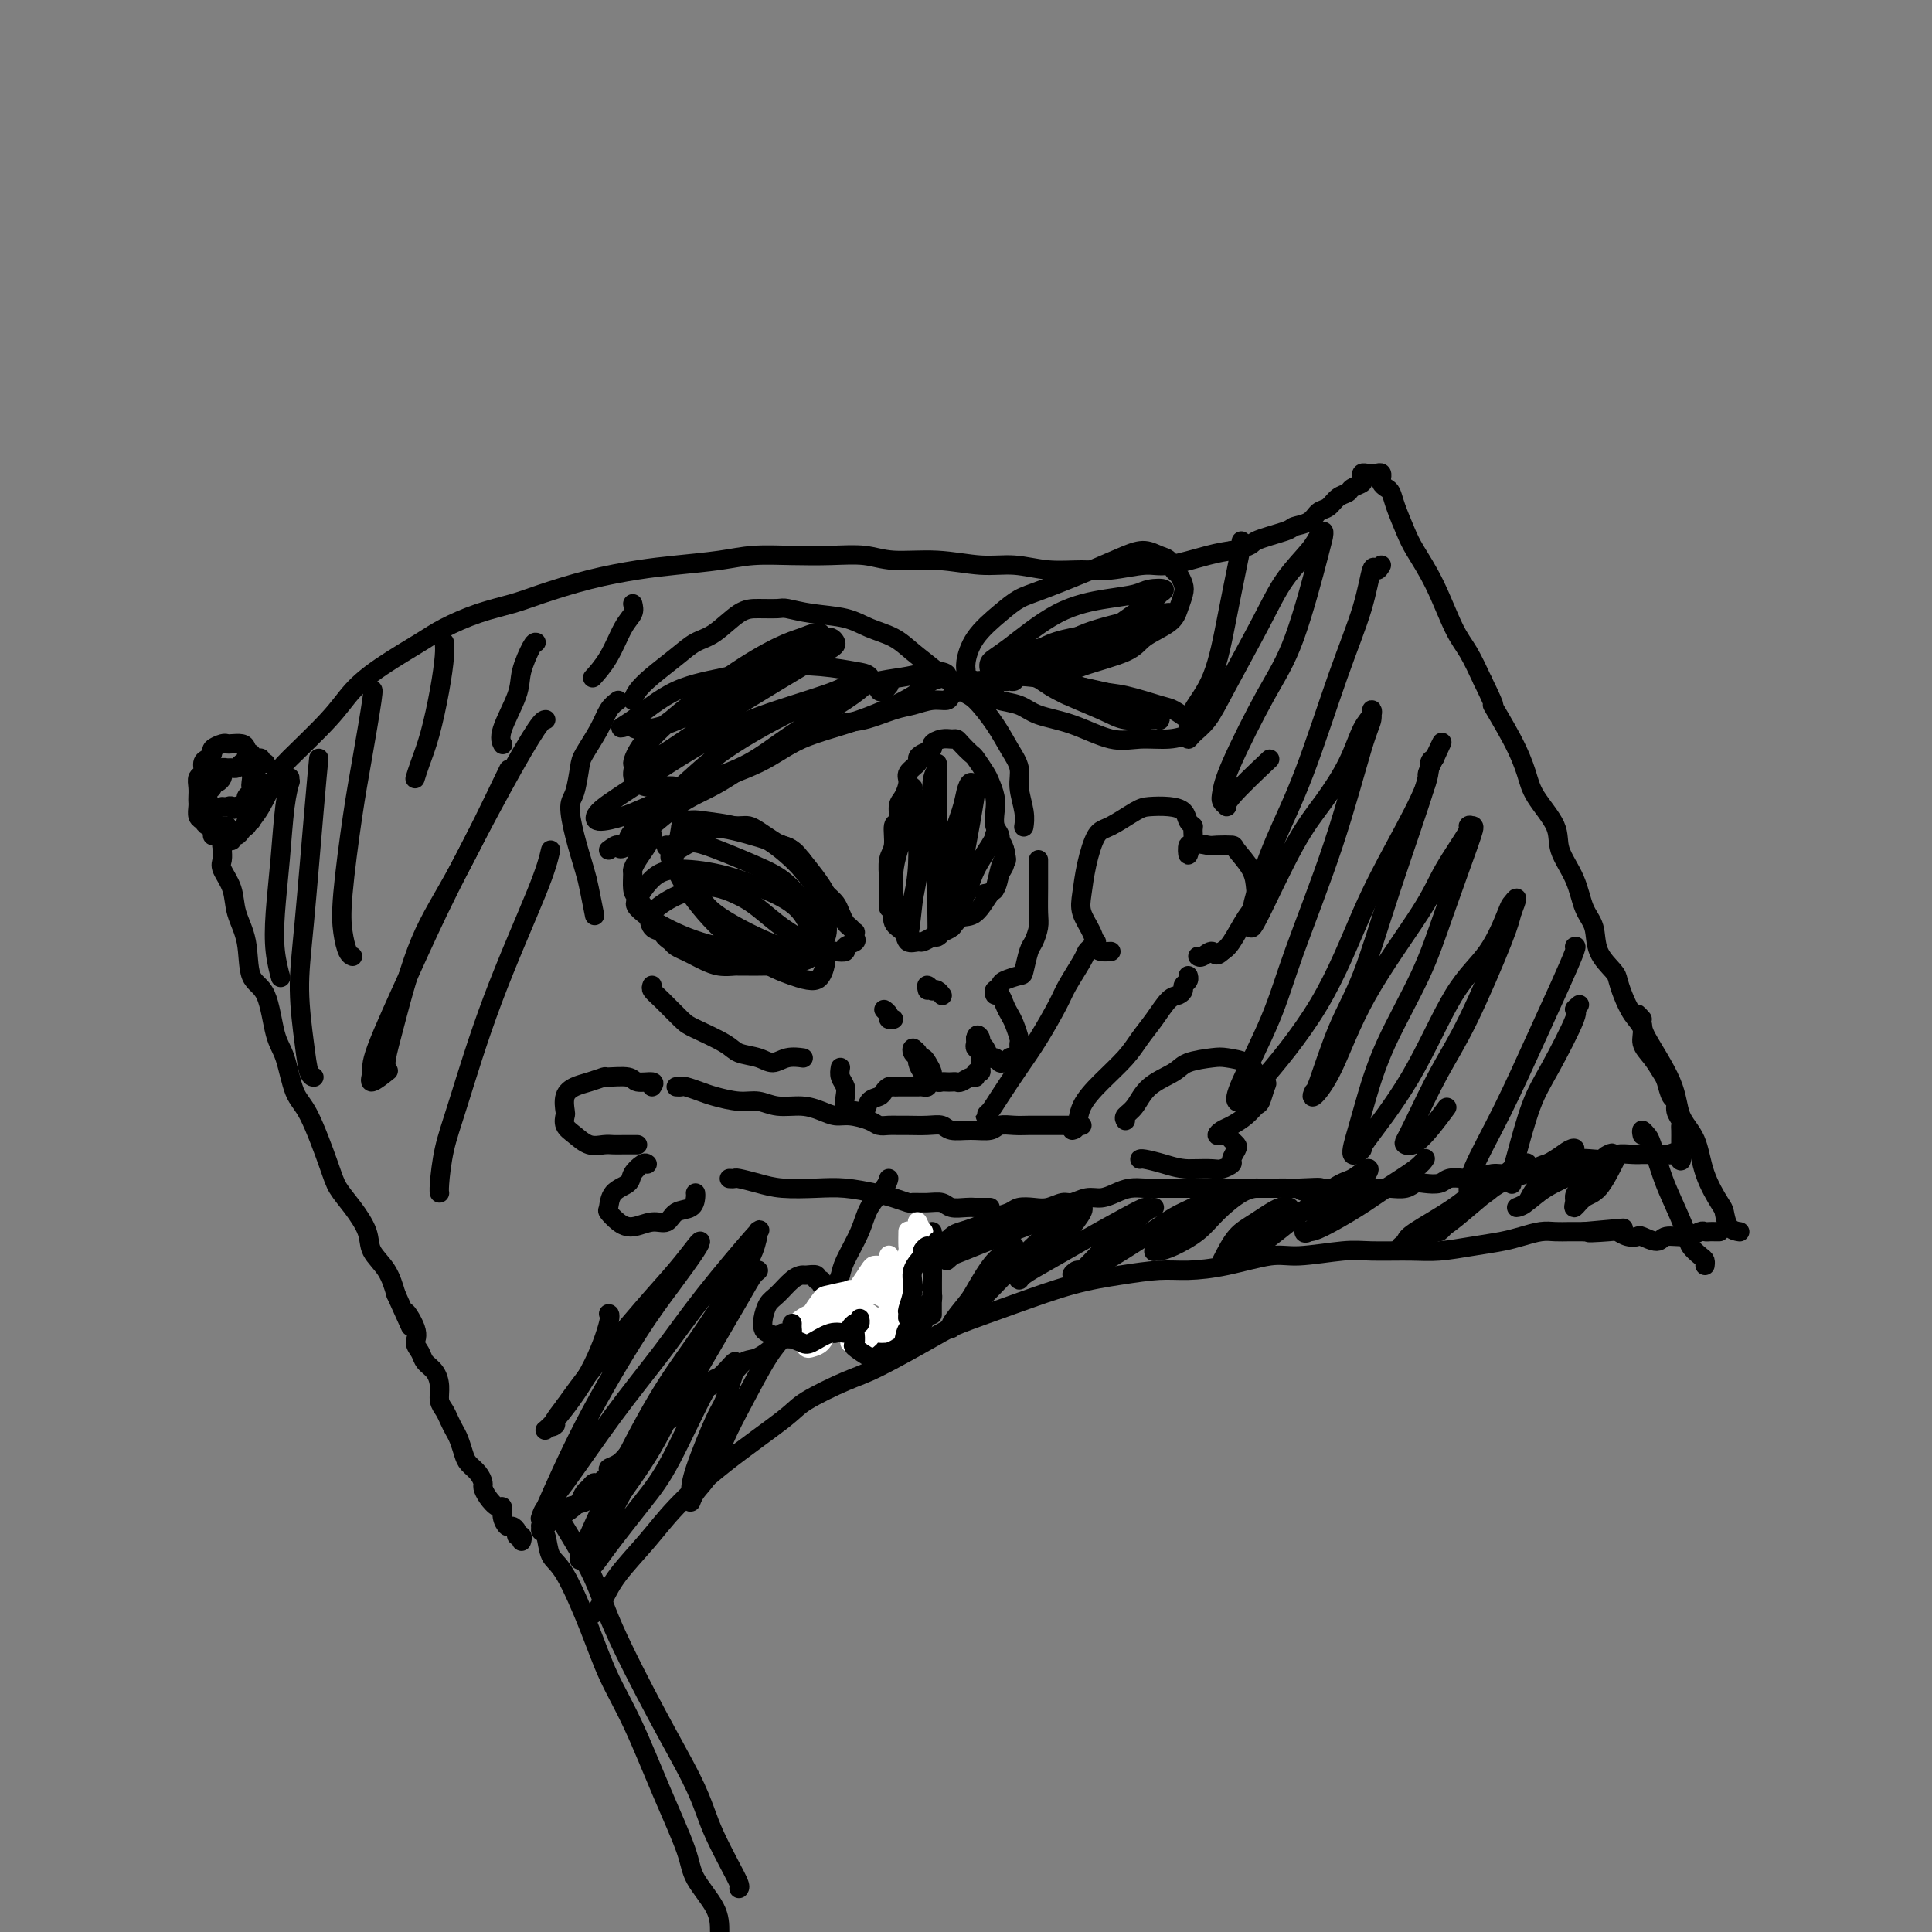 <svg viewBox='0 0 400 400' version='1.1' xmlns='http://www.w3.org/2000/svg' xmlns:xlink='http://www.w3.org/1999/xlink'><rect x="0" y="0" width="400" height="400" fill="#808080" stroke="none"/><g fill='none' stroke='#000000' stroke-width='4' stroke-linecap='round' stroke-linejoin='round'><path d='M51,171c0.963,-1.078 1.925,-2.157 3,-4c1.075,-1.843 2.261,-4.452 3,-6c0.739,-1.548 1.030,-2.035 3,-4c1.970,-1.965 5.620,-5.407 8,-8c2.380,-2.593 3.492,-4.337 5,-6c1.508,-1.663 3.414,-3.247 6,-5c2.586,-1.753 5.853,-3.676 8,-5c2.147,-1.324 3.175,-2.049 5,-3c1.825,-0.951 4.446,-2.128 7,-3c2.554,-0.872 5.039,-1.438 7,-2c1.961,-0.562 3.398,-1.120 6,-2c2.602,-0.880 6.370,-2.082 10,-3c3.630,-0.918 7.122,-1.553 10,-2c2.878,-0.447 5.142,-0.708 8,-1c2.858,-0.292 6.311,-0.615 9,-1c2.689,-0.385 4.613,-0.831 7,-1c2.387,-0.169 5.237,-0.060 8,0c2.763,0.060 5.441,0.073 8,0c2.559,-0.073 5.000,-0.231 7,0c2.000,0.231 3.558,0.850 6,1c2.442,0.150 5.769,-0.170 9,0c3.231,0.170 6.367,0.831 9,1c2.633,0.169 4.763,-0.155 7,0c2.237,0.155 4.579,0.790 7,1c2.421,0.210 4.920,-0.003 7,0c2.080,0.003 3.743,0.222 6,0c2.257,-0.222 5.110,-0.884 7,-1c1.890,-0.116 2.816,0.315 5,0c2.184,-0.315 5.624,-1.376 8,-2c2.376,-0.624 3.688,-0.812 5,-1'/><path d='M255,114c4.657,-0.964 3.800,-1.376 5,-2c1.200,-0.624 4.457,-1.462 6,-2c1.543,-0.538 1.372,-0.778 2,-1c0.628,-0.222 2.056,-0.427 3,-1c0.944,-0.573 1.403,-1.516 2,-2c0.597,-0.484 1.330,-0.511 2,-1c0.670,-0.489 1.276,-1.440 2,-2c0.724,-0.560 1.566,-0.728 2,-1c0.434,-0.272 0.459,-0.647 1,-1c0.541,-0.353 1.598,-0.683 2,-1c0.402,-0.317 0.149,-0.621 0,-1c-0.149,-0.379 -0.194,-0.835 0,-1c0.194,-0.165 0.626,-0.040 1,0c0.374,0.040 0.689,-0.004 1,0c0.311,0.004 0.619,0.057 1,0c0.381,-0.057 0.837,-0.222 1,0c0.163,0.222 0.033,0.832 0,1c-0.033,0.168 0.032,-0.106 0,0c-0.032,0.106 -0.160,0.591 0,1c0.160,0.409 0.608,0.743 1,1c0.392,0.257 0.730,0.437 1,1c0.270,0.563 0.474,1.508 1,3c0.526,1.492 1.376,3.531 2,5c0.624,1.469 1.024,2.369 2,4c0.976,1.631 2.530,3.994 4,7c1.470,3.006 2.857,6.655 4,9c1.143,2.345 2.041,3.384 3,5c0.959,1.616 1.980,3.808 3,6'/><path d='M307,141c3.658,7.458 1.804,4.602 2,5c0.196,0.398 2.442,4.050 4,7c1.558,2.950 2.427,5.196 3,7c0.573,1.804 0.849,3.165 2,5c1.151,1.835 3.177,4.145 4,6c0.823,1.855 0.442,3.255 1,5c0.558,1.745 2.055,3.837 3,6c0.945,2.163 1.338,4.399 2,6c0.662,1.601 1.591,2.566 2,4c0.409,1.434 0.297,3.335 1,5c0.703,1.665 2.221,3.092 3,4c0.779,0.908 0.820,1.296 1,2c0.180,0.704 0.499,1.724 1,3c0.501,1.276 1.185,2.807 2,4c0.815,1.193 1.763,2.047 2,3c0.237,0.953 -0.235,2.003 0,3c0.235,0.997 1.177,1.940 2,3c0.823,1.060 1.526,2.237 2,3c0.474,0.763 0.719,1.111 1,2c0.281,0.889 0.597,2.318 1,3c0.403,0.682 0.893,0.615 1,1c0.107,0.385 -0.167,1.220 0,2c0.167,0.780 0.777,1.505 1,2c0.223,0.495 0.060,0.759 0,1c-0.060,0.241 -0.016,0.460 0,1c0.016,0.540 0.004,1.402 0,2c-0.004,0.598 -0.001,0.934 0,1c0.001,0.066 0.000,-0.136 0,0c-0.000,0.136 -0.000,0.610 0,1c0.000,0.390 0.000,0.695 0,1'/><path d='M348,239c0.440,2.630 -0.458,0.705 -1,0c-0.542,-0.705 -0.726,-0.189 -1,0c-0.274,0.189 -0.636,0.051 -1,0c-0.364,-0.051 -0.729,-0.013 -1,0c-0.271,0.013 -0.448,0.003 -1,0c-0.552,-0.003 -1.479,0.003 -2,0c-0.521,-0.003 -0.635,-0.015 -1,0c-0.365,0.015 -0.980,0.055 -2,0c-1.020,-0.055 -2.446,-0.207 -3,0c-0.554,0.207 -0.235,0.774 -1,1c-0.765,0.226 -2.613,0.112 -4,0c-1.387,-0.112 -2.314,-0.222 -3,0c-0.686,0.222 -1.132,0.776 -2,1c-0.868,0.224 -2.157,0.117 -3,0c-0.843,-0.117 -1.240,-0.242 -2,0c-0.760,0.242 -1.883,0.853 -3,1c-1.117,0.147 -2.227,-0.171 -3,0c-0.773,0.171 -1.208,0.829 -2,1c-0.792,0.171 -1.940,-0.147 -3,0c-1.060,0.147 -2.031,0.758 -3,1c-0.969,0.242 -1.937,0.117 -3,0c-1.063,-0.117 -2.223,-0.224 -3,0c-0.777,0.224 -1.171,0.778 -2,1c-0.829,0.222 -2.093,0.112 -3,0c-0.907,-0.112 -1.458,-0.226 -2,0c-0.542,0.226 -1.074,0.793 -2,1c-0.926,0.207 -2.245,0.056 -3,0c-0.755,-0.056 -0.945,-0.015 -2,0c-1.055,0.015 -2.976,0.004 -4,0c-1.024,-0.004 -1.150,-0.001 -2,0c-0.850,0.001 -2.425,0.001 -4,0'/><path d='M276,246c-11.596,1.083 -4.587,0.290 -3,0c1.587,-0.290 -2.248,-0.078 -4,0c-1.752,0.078 -1.421,0.021 -2,0c-0.579,-0.021 -2.067,-0.006 -3,0c-0.933,0.006 -1.312,0.001 -2,0c-0.688,-0.001 -1.687,-0.000 -3,0c-1.313,0.000 -2.942,0.000 -4,0c-1.058,-0.000 -1.546,-0.000 -2,0c-0.454,0.000 -0.874,-0.000 -2,0c-1.126,0.000 -2.958,0.000 -4,0c-1.042,-0.000 -1.293,-0.001 -2,0c-0.707,0.001 -1.869,0.003 -3,0c-1.131,-0.003 -2.231,-0.011 -3,0c-0.769,0.011 -1.206,0.040 -2,0c-0.794,-0.040 -1.946,-0.150 -3,0c-1.054,0.150 -2.011,0.561 -3,1c-0.989,0.439 -2.011,0.906 -3,1c-0.989,0.094 -1.944,-0.185 -3,0c-1.056,0.185 -2.212,0.833 -3,1c-0.788,0.167 -1.207,-0.149 -2,0c-0.793,0.149 -1.959,0.761 -3,1c-1.041,0.239 -1.956,0.106 -3,0c-1.044,-0.106 -2.218,-0.183 -3,0c-0.782,0.183 -1.172,0.627 -2,1c-0.828,0.373 -2.095,0.676 -3,1c-0.905,0.324 -1.450,0.668 -2,1c-0.550,0.332 -1.106,0.653 -2,1c-0.894,0.347 -2.126,0.722 -3,1c-0.874,0.278 -1.389,0.459 -2,1c-0.611,0.541 -1.317,1.440 -2,2c-0.683,0.560 -1.341,0.780 -2,1'/><path d='M193,259c-3.403,1.816 -2.910,1.856 -3,2c-0.090,0.144 -0.762,0.390 -2,1c-1.238,0.610 -3.041,1.582 -4,2c-0.959,0.418 -1.074,0.282 -2,1c-0.926,0.718 -2.662,2.290 -4,3c-1.338,0.710 -2.279,0.557 -3,1c-0.721,0.443 -1.223,1.480 -2,2c-0.777,0.520 -1.830,0.522 -3,1c-1.170,0.478 -2.456,1.431 -3,2c-0.544,0.569 -0.347,0.752 -1,1c-0.653,0.248 -2.155,0.559 -3,1c-0.845,0.441 -1.034,1.010 -2,2c-0.966,0.990 -2.710,2.401 -4,3c-1.290,0.599 -2.128,0.387 -3,1c-0.872,0.613 -1.780,2.051 -3,3c-1.220,0.949 -2.754,1.409 -4,2c-1.246,0.591 -2.206,1.313 -3,2c-0.794,0.687 -1.424,1.339 -2,2c-0.576,0.661 -1.099,1.332 -2,2c-0.901,0.668 -2.180,1.334 -3,2c-0.820,0.666 -1.180,1.330 -2,2c-0.820,0.670 -2.099,1.344 -3,2c-0.901,0.656 -1.425,1.294 -2,2c-0.575,0.706 -1.201,1.481 -2,2c-0.799,0.519 -1.772,0.783 -2,1c-0.228,0.217 0.290,0.386 0,1c-0.290,0.614 -1.387,1.673 -2,2c-0.613,0.327 -0.742,-0.077 -1,0c-0.258,0.077 -0.646,0.636 -1,1c-0.354,0.364 -0.672,0.533 -1,1c-0.328,0.467 -0.664,1.234 -1,2'/><path d='M120,311c-4.114,3.585 -2.398,1.549 -2,1c0.398,-0.549 -0.520,0.389 -1,1c-0.480,0.611 -0.520,0.896 -1,1c-0.480,0.104 -1.398,0.028 -2,0c-0.602,-0.028 -0.886,-0.008 -1,0c-0.114,0.008 -0.057,0.004 0,0'/><path d='M52,170c-0.416,-0.119 -0.832,-0.238 -1,0c-0.168,0.238 -0.087,0.833 0,1c0.087,0.167 0.182,-0.095 0,0c-0.182,0.095 -0.640,0.546 -1,1c-0.360,0.454 -0.622,0.910 -1,1c-0.378,0.090 -0.872,-0.186 -1,0c-0.128,0.186 0.109,0.834 0,1c-0.109,0.166 -0.565,-0.150 -1,0c-0.435,0.150 -0.848,0.764 -1,1c-0.152,0.236 -0.043,0.092 0,0c0.043,-0.092 0.018,-0.133 0,0c-0.018,0.133 -0.031,0.439 0,1c0.031,0.561 0.107,1.378 0,2c-0.107,0.622 -0.395,1.049 0,2c0.395,0.951 1.475,2.427 2,4c0.525,1.573 0.497,3.243 1,5c0.503,1.757 1.538,3.600 2,6c0.462,2.400 0.350,5.357 1,7c0.650,1.643 2.063,1.973 3,4c0.937,2.027 1.399,5.750 2,8c0.601,2.250 1.339,3.028 2,5c0.661,1.972 1.243,5.138 2,7c0.757,1.862 1.688,2.420 3,5c1.312,2.580 3.004,7.183 4,10c0.996,2.817 1.296,3.848 2,5c0.704,1.152 1.813,2.425 3,4c1.187,1.575 2.452,3.453 3,5c0.548,1.547 0.378,2.763 1,4c0.622,1.237 2.035,2.496 3,4c0.965,1.504 1.483,3.252 2,5'/><path d='M82,268c4.969,10.976 2.391,5.416 2,4c-0.391,-1.416 1.404,1.310 2,3c0.596,1.690 -0.008,2.342 0,3c0.008,0.658 0.628,1.321 1,2c0.372,0.679 0.495,1.375 1,2c0.505,0.625 1.392,1.178 2,2c0.608,0.822 0.936,1.911 1,3c0.064,1.089 -0.138,2.178 0,3c0.138,0.822 0.615,1.379 1,2c0.385,0.621 0.680,1.307 1,2c0.320,0.693 0.667,1.393 1,2c0.333,0.607 0.654,1.122 1,2c0.346,0.878 0.719,2.118 1,3c0.281,0.882 0.470,1.404 1,2c0.530,0.596 1.402,1.264 2,2c0.598,0.736 0.921,1.541 1,2c0.079,0.459 -0.085,0.573 0,1c0.085,0.427 0.418,1.166 1,2c0.582,0.834 1.412,1.764 2,2c0.588,0.236 0.932,-0.221 1,0c0.068,0.221 -0.140,1.121 0,2c0.140,0.879 0.630,1.737 1,2c0.370,0.263 0.621,-0.069 1,0c0.379,0.069 0.886,0.540 1,1c0.114,0.460 -0.166,0.908 0,1c0.166,0.092 0.776,-0.171 1,0c0.224,0.171 0.060,0.777 0,1c-0.060,0.223 -0.017,0.064 0,0c0.017,-0.064 0.009,-0.032 0,0'/><path d='M44,173c-0.002,-0.295 -0.004,-0.589 0,-1c0.004,-0.411 0.015,-0.937 0,-1c-0.015,-0.063 -0.057,0.338 0,0c0.057,-0.338 0.211,-1.414 0,-2c-0.211,-0.586 -0.788,-0.682 -1,-1c-0.212,-0.318 -0.058,-0.859 0,-1c0.058,-0.141 0.019,0.117 0,0c-0.019,-0.117 -0.020,-0.610 0,-1c0.020,-0.390 0.061,-0.678 0,-1c-0.061,-0.322 -0.223,-0.678 0,-1c0.223,-0.322 0.830,-0.611 1,-1c0.170,-0.389 -0.099,-0.879 0,-1c0.099,-0.121 0.565,0.125 1,0c0.435,-0.125 0.837,-0.622 1,-1c0.163,-0.378 0.085,-0.636 0,-1c-0.085,-0.364 -0.178,-0.833 0,-1c0.178,-0.167 0.626,-0.032 1,0c0.374,0.032 0.674,-0.040 1,0c0.326,0.040 0.680,0.192 1,0c0.320,-0.192 0.607,-0.728 1,-1c0.393,-0.272 0.893,-0.280 1,0c0.107,0.280 -0.178,0.849 0,1c0.178,0.151 0.818,-0.117 1,0c0.182,0.117 -0.096,0.619 0,1c0.096,0.381 0.564,0.641 1,1c0.436,0.359 0.839,0.817 1,1c0.161,0.183 0.081,0.092 0,0'/><path d='M47,171c-0.438,-0.002 -0.877,-0.004 -1,0c-0.123,0.004 0.068,0.013 0,0c-0.068,-0.013 -0.397,-0.049 -1,0c-0.603,0.049 -1.482,0.182 -2,0c-0.518,-0.182 -0.675,-0.678 -1,-1c-0.325,-0.322 -0.819,-0.470 -1,-1c-0.181,-0.530 -0.050,-1.441 0,-2c0.050,-0.559 0.017,-0.765 0,-1c-0.017,-0.235 -0.019,-0.501 0,-1c0.019,-0.499 0.060,-1.233 0,-2c-0.060,-0.767 -0.222,-1.568 0,-2c0.222,-0.432 0.828,-0.497 1,-1c0.172,-0.503 -0.091,-1.445 0,-2c0.091,-0.555 0.535,-0.723 1,-1c0.465,-0.277 0.950,-0.663 1,-1c0.050,-0.337 -0.334,-0.627 0,-1c0.334,-0.373 1.385,-0.830 2,-1c0.615,-0.170 0.792,-0.053 1,0c0.208,0.053 0.447,0.041 1,0c0.553,-0.041 1.420,-0.110 2,0c0.580,0.110 0.873,0.400 1,1c0.127,0.600 0.086,1.509 0,2c-0.086,0.491 -0.218,0.565 0,1c0.218,0.435 0.786,1.230 1,2c0.214,0.770 0.073,1.516 0,2c-0.073,0.484 -0.078,0.707 0,1c0.078,0.293 0.237,0.656 0,1c-0.237,0.344 -0.872,0.670 -1,1c-0.128,0.330 0.249,0.666 0,1c-0.249,0.334 -1.125,0.667 -2,1'/><path d='M49,167c-0.646,1.083 -0.761,0.290 -1,0c-0.239,-0.290 -0.603,-0.078 -1,0c-0.397,0.078 -0.828,0.022 -1,0c-0.172,-0.022 -0.086,-0.011 0,0'/><path d='M52,156c0.301,0.453 0.603,0.906 1,1c0.397,0.094 0.890,-0.171 1,0c0.110,0.171 -0.163,0.777 0,1c0.163,0.223 0.761,0.064 1,0c0.239,-0.064 0.120,-0.032 0,0'/><path d='M122,310c0.035,-0.098 0.069,-0.195 0,0c-0.069,0.195 -0.242,0.683 -1,1c-0.758,0.317 -2.102,0.463 -3,1c-0.898,0.537 -1.351,1.463 -2,2c-0.649,0.537 -1.495,0.683 -2,1c-0.505,0.317 -0.668,0.803 -1,1c-0.332,0.197 -0.833,0.105 -1,0c-0.167,-0.105 0.001,-0.222 0,0c-0.001,0.222 -0.170,0.783 0,1c0.170,0.217 0.680,0.092 1,1c0.320,0.908 0.450,2.851 1,4c0.550,1.149 1.520,1.505 3,4c1.480,2.495 3.468,7.128 5,11c1.532,3.872 2.607,6.981 4,10c1.393,3.019 3.105,5.948 5,10c1.895,4.052 3.972,9.227 6,14c2.028,4.773 4.008,9.145 5,12c0.992,2.855 0.998,4.192 2,6c1.002,1.808 3.001,4.088 4,6c0.999,1.912 1.000,3.456 1,5'/><path d='M116,314c-1.123,-1.539 -2.246,-3.078 -1,-1c1.246,2.078 4.862,7.773 7,12c2.138,4.227 2.798,6.985 5,12c2.202,5.015 5.944,12.287 9,18c3.056,5.713 5.425,9.867 7,13c1.575,3.133 2.355,5.246 3,7c0.645,1.754 1.153,3.150 2,5c0.847,1.850 2.031,4.156 3,6c0.969,1.844 1.722,3.227 2,4c0.278,0.773 0.079,0.935 0,1c-0.079,0.065 -0.040,0.032 0,0'/><path d='M60,161c-0.024,0.505 -0.048,1.010 0,1c0.048,-0.010 0.170,-0.535 0,0c-0.170,0.535 -0.630,2.130 -1,5c-0.370,2.870 -0.649,7.014 -1,11c-0.351,3.986 -0.774,7.814 -1,11c-0.226,3.186 -0.257,5.730 0,8c0.257,2.270 0.800,4.265 1,5c0.200,0.735 0.057,0.210 0,0c-0.057,-0.210 -0.029,-0.105 0,0'/><path d='M66,157c-0.233,2.392 -0.466,4.785 -1,11c-0.534,6.215 -1.369,16.254 -2,23c-0.631,6.746 -1.059,10.200 -1,14c0.059,3.800 0.603,7.946 1,11c0.397,3.054 0.645,5.014 1,6c0.355,0.986 0.816,0.996 1,1c0.184,0.004 0.092,0.002 0,0'/><path d='M77,143c0.182,-0.264 0.363,-0.529 0,2c-0.363,2.529 -1.271,7.851 -2,12c-0.729,4.149 -1.277,7.126 -2,12c-0.723,4.874 -1.619,11.646 -2,16c-0.381,4.354 -0.246,6.291 0,8c0.246,1.709 0.605,3.191 1,4c0.395,0.809 0.827,0.945 1,1c0.173,0.055 0.086,0.027 0,0'/><path d='M92,133c0.067,0.706 0.133,1.412 0,3c-0.133,1.588 -0.467,4.058 -1,7c-0.533,2.942 -1.267,6.356 -2,9c-0.733,2.644 -1.467,4.520 -2,6c-0.533,1.480 -0.867,2.566 -1,3c-0.133,0.434 -0.067,0.217 0,0'/><path d='M111,133c-0.202,-0.042 -0.404,-0.085 -1,1c-0.596,1.085 -1.585,3.296 -2,5c-0.415,1.704 -0.256,2.900 -1,5c-0.744,2.100 -2.393,5.104 -3,7c-0.607,1.896 -0.174,2.685 0,3c0.174,0.315 0.087,0.158 0,0'/><path d='M131,125c0.159,0.656 0.319,1.311 0,2c-0.319,0.689 -1.116,1.411 -2,3c-0.884,1.589 -1.853,4.043 -3,6c-1.147,1.957 -2.470,3.416 -3,4c-0.530,0.584 -0.265,0.292 0,0'/><path d='M131,145c0.208,-0.605 0.417,-1.209 1,-2c0.583,-0.791 1.541,-1.767 3,-3c1.459,-1.233 3.418,-2.723 5,-4c1.582,-1.277 2.788,-2.342 4,-3c1.212,-0.658 2.430,-0.909 4,-2c1.570,-1.091 3.491,-3.021 5,-4c1.509,-0.979 2.605,-1.006 4,-1c1.395,0.006 3.088,0.046 4,0c0.912,-0.046 1.041,-0.179 2,0c0.959,0.179 2.748,0.669 5,1c2.252,0.331 4.968,0.503 7,1c2.032,0.497 3.381,1.321 5,2c1.619,0.679 3.510,1.215 5,2c1.490,0.785 2.580,1.819 4,3c1.420,1.181 3.171,2.510 5,4c1.829,1.490 3.738,3.140 5,4c1.262,0.860 1.878,0.931 3,2c1.122,1.069 2.749,3.136 4,5c1.251,1.864 2.125,3.526 3,5c0.875,1.474 1.751,2.760 2,4c0.249,1.240 -0.129,2.436 0,4c0.129,1.564 0.766,3.498 1,5c0.234,1.502 0.067,2.572 0,3c-0.067,0.428 -0.033,0.214 0,0'/><path d='M128,145c-0.703,0.529 -1.406,1.059 -2,2c-0.594,0.941 -1.077,2.294 -2,4c-0.923,1.706 -2.284,3.766 -3,5c-0.716,1.234 -0.788,1.643 -1,3c-0.212,1.357 -0.566,3.662 -1,5c-0.434,1.338 -0.950,1.708 -1,3c-0.050,1.292 0.365,3.506 1,6c0.635,2.494 1.490,5.266 2,7c0.510,1.734 0.676,2.428 1,4c0.324,1.572 0.807,4.020 1,5c0.193,0.980 0.097,0.490 0,0'/><path d='M135,204c-0.118,0.307 -0.235,0.613 0,1c0.235,0.387 0.824,0.853 2,2c1.176,1.147 2.941,2.975 4,4c1.059,1.025 1.414,1.246 3,2c1.586,0.754 4.405,2.041 6,3c1.595,0.959 1.965,1.592 3,2c1.035,0.408 2.733,0.593 4,1c1.267,0.407 2.102,1.037 3,1c0.898,-0.037 1.857,-0.741 3,-1c1.143,-0.259 2.469,-0.074 3,0c0.531,0.074 0.265,0.037 0,0'/><path d='M141,174c0.776,-0.732 1.552,-1.464 2,-2c0.448,-0.536 0.567,-0.876 1,-1c0.433,-0.124 1.179,-0.031 2,0c0.821,0.031 1.718,0.001 3,0c1.282,-0.001 2.948,0.027 4,0c1.052,-0.027 1.490,-0.111 2,0c0.510,0.111 1.092,0.415 2,1c0.908,0.585 2.142,1.449 3,2c0.858,0.551 1.340,0.789 2,1c0.660,0.211 1.496,0.397 2,1c0.504,0.603 0.674,1.624 1,2c0.326,0.376 0.807,0.107 1,0c0.193,-0.107 0.096,-0.054 0,0'/><path d='M165,178c0.463,0.349 0.926,0.698 1,1c0.074,0.302 -0.240,0.556 0,1c0.240,0.444 1.034,1.078 2,2c0.966,0.922 2.104,2.130 3,3c0.896,0.870 1.550,1.400 2,2c0.450,0.600 0.695,1.270 1,2c0.305,0.730 0.670,1.519 1,2c0.330,0.481 0.627,0.654 1,1c0.373,0.346 0.824,0.866 1,1c0.176,0.134 0.077,-0.118 0,0c-0.077,0.118 -0.131,0.606 0,1c0.131,0.394 0.448,0.693 0,1c-0.448,0.307 -1.663,0.622 -2,1c-0.337,0.378 0.202,0.818 0,1c-0.202,0.182 -1.146,0.104 -2,0c-0.854,-0.104 -1.618,-0.234 -2,0c-0.382,0.234 -0.380,0.833 -1,1c-0.620,0.167 -1.861,-0.099 -3,0c-1.139,0.099 -2.178,0.562 -3,1c-0.822,0.438 -1.429,0.849 -2,1c-0.571,0.151 -1.107,0.040 -2,0c-0.893,-0.040 -2.143,-0.010 -3,0c-0.857,0.010 -1.321,-0.000 -2,0c-0.679,0.000 -1.571,0.011 -2,0c-0.429,-0.011 -0.394,-0.044 -1,0c-0.606,0.044 -1.854,0.167 -3,0c-1.146,-0.167 -2.191,-0.622 -3,-1c-0.809,-0.378 -1.382,-0.679 -2,-1c-0.618,-0.321 -1.282,-0.663 -2,-1c-0.718,-0.337 -1.491,-0.668 -2,-1c-0.509,-0.332 -0.755,-0.666 -1,-1'/><path d='M139,195c-1.887,-1.203 -1.606,-1.710 -2,-2c-0.394,-0.290 -1.464,-0.361 -2,-1c-0.536,-0.639 -0.536,-1.844 -1,-3c-0.464,-1.156 -1.390,-2.262 -2,-3c-0.610,-0.738 -0.903,-1.107 -1,-2c-0.097,-0.893 0.002,-2.310 0,-3c-0.002,-0.690 -0.106,-0.655 0,-1c0.106,-0.345 0.420,-1.072 1,-2c0.580,-0.928 1.425,-2.058 2,-3c0.575,-0.942 0.878,-1.698 1,-2c0.122,-0.302 0.061,-0.151 0,0'/><path d='M184,188c0.002,-1.187 0.005,-2.374 0,-3c-0.005,-0.626 -0.016,-0.690 0,-1c0.016,-0.310 0.061,-0.865 0,-2c-0.061,-1.135 -0.227,-2.850 0,-4c0.227,-1.150 0.848,-1.735 1,-3c0.152,-1.265 -0.165,-3.210 0,-4c0.165,-0.790 0.813,-0.424 1,-1c0.187,-0.576 -0.086,-2.095 0,-3c0.086,-0.905 0.530,-1.198 1,-2c0.470,-0.802 0.965,-2.113 1,-3c0.035,-0.887 -0.389,-1.351 0,-2c0.389,-0.649 1.591,-1.483 2,-2c0.409,-0.517 0.024,-0.717 0,-1c-0.024,-0.283 0.312,-0.650 1,-1c0.688,-0.350 1.729,-0.683 2,-1c0.271,-0.317 -0.227,-0.619 0,-1c0.227,-0.381 1.178,-0.841 2,-1c0.822,-0.159 1.515,-0.017 2,0c0.485,0.017 0.764,-0.091 1,0c0.236,0.091 0.430,0.379 1,1c0.570,0.621 1.515,1.573 2,2c0.485,0.427 0.508,0.330 1,1c0.492,0.670 1.451,2.109 2,3c0.549,0.891 0.687,1.236 1,2c0.313,0.764 0.801,1.949 1,3c0.199,1.051 0.109,1.970 0,3c-0.109,1.030 -0.235,2.173 0,3c0.235,0.827 0.833,1.338 1,2c0.167,0.662 -0.095,1.475 0,2c0.095,0.525 0.548,0.763 1,1'/><path d='M208,176c0.665,2.872 0.327,2.052 0,2c-0.327,-0.052 -0.644,0.664 -1,2c-0.356,1.336 -0.753,3.293 -1,4c-0.247,0.707 -0.345,0.164 -1,1c-0.655,0.836 -1.866,3.050 -3,4c-1.134,0.950 -2.192,0.637 -3,1c-0.808,0.363 -1.367,1.403 -2,2c-0.633,0.597 -1.339,0.750 -2,1c-0.661,0.250 -1.275,0.597 -2,1c-0.725,0.403 -1.561,0.863 -2,1c-0.439,0.137 -0.482,-0.051 -1,0c-0.518,0.051 -1.513,0.339 -2,0c-0.487,-0.339 -0.468,-1.304 -1,-2c-0.532,-0.696 -1.617,-1.124 -2,-2c-0.383,-0.876 -0.065,-2.201 0,-4c0.065,-1.799 -0.122,-4.071 0,-6c0.122,-1.929 0.555,-3.515 1,-5c0.445,-1.485 0.903,-2.871 1,-4c0.097,-1.129 -0.166,-2.002 0,-3c0.166,-0.998 0.761,-2.121 1,-3c0.239,-0.879 0.120,-1.513 0,-2c-0.120,-0.487 -0.243,-0.826 0,-1c0.243,-0.174 0.850,-0.184 1,0c0.150,0.184 -0.159,0.563 0,1c0.159,0.437 0.785,0.932 1,2c0.215,1.068 0.019,2.710 0,5c-0.019,2.290 0.139,5.230 0,8c-0.139,2.770 -0.573,5.371 -1,7c-0.427,1.629 -0.846,2.285 -1,3c-0.154,0.715 -0.044,1.490 0,2c0.044,0.510 0.022,0.755 0,1'/><path d='M188,192c0.173,3.588 0.606,-1.941 1,-5c0.394,-3.059 0.750,-3.649 1,-6c0.250,-2.351 0.393,-6.462 1,-9c0.607,-2.538 1.679,-3.501 2,-5c0.321,-1.499 -0.110,-3.532 0,-5c0.110,-1.468 0.762,-2.369 1,-3c0.238,-0.631 0.064,-0.992 0,-1c-0.064,-0.008 -0.017,0.336 0,1c0.017,0.664 0.005,1.648 0,4c-0.005,2.352 -0.002,6.071 0,9c0.002,2.929 0.005,5.069 0,8c-0.005,2.931 -0.016,6.652 0,9c0.016,2.348 0.060,3.323 0,4c-0.060,0.677 -0.224,1.058 0,1c0.224,-0.058 0.837,-0.553 1,-1c0.163,-0.447 -0.125,-0.847 0,-2c0.125,-1.153 0.663,-3.060 1,-6c0.337,-2.940 0.472,-6.914 1,-10c0.528,-3.086 1.448,-5.286 2,-7c0.552,-1.714 0.734,-2.944 1,-4c0.266,-1.056 0.614,-1.939 1,-2c0.386,-0.061 0.808,0.700 1,1c0.192,0.300 0.153,0.138 0,1c-0.153,0.862 -0.420,2.747 -1,6c-0.580,3.253 -1.474,7.873 -2,11c-0.526,3.127 -0.685,4.761 -1,6c-0.315,1.239 -0.785,2.085 -1,3c-0.215,0.915 -0.173,1.900 0,2c0.173,0.100 0.478,-0.686 1,-2c0.522,-1.314 1.261,-3.157 2,-5'/><path d='M200,185c0.752,-1.634 1.133,-3.220 2,-5c0.867,-1.780 2.222,-3.754 3,-5c0.778,-1.246 0.980,-1.764 1,-2c0.020,-0.236 -0.142,-0.192 0,0c0.142,0.192 0.586,0.531 1,1c0.414,0.469 0.797,1.068 1,2c0.203,0.932 0.226,2.197 0,3c-0.226,0.803 -0.700,1.143 -1,2c-0.300,0.857 -0.427,2.231 -1,3c-0.573,0.769 -1.592,0.934 -2,1c-0.408,0.066 -0.204,0.033 0,0'/><path d='M138,175c-0.120,0.318 -0.240,0.637 1,0c1.240,-0.637 3.840,-2.228 6,-3c2.160,-0.772 3.881,-0.724 7,0c3.119,0.724 7.636,2.126 10,3c2.364,0.874 2.575,1.221 4,3c1.425,1.779 4.063,4.989 5,7c0.937,2.011 0.172,2.824 0,4c-0.172,1.176 0.249,2.717 0,4c-0.249,1.283 -1.167,2.308 -2,3c-0.833,0.692 -1.582,1.052 -3,1c-1.418,-0.052 -3.503,-0.515 -7,-2c-3.497,-1.485 -8.404,-3.994 -11,-6c-2.596,-2.006 -2.882,-3.511 -4,-5c-1.118,-1.489 -3.067,-2.963 -4,-4c-0.933,-1.037 -0.849,-1.639 -1,-2c-0.151,-0.361 -0.538,-0.483 0,-1c0.538,-0.517 2.000,-1.429 3,-2c1.000,-0.571 1.539,-0.801 4,0c2.461,0.801 6.846,2.632 10,4c3.154,1.368 5.077,2.272 7,4c1.923,1.728 3.845,4.281 5,6c1.155,1.719 1.544,2.602 2,4c0.456,1.398 0.980,3.309 1,5c0.020,1.691 -0.464,3.163 -1,4c-0.536,0.837 -1.125,1.038 -2,1c-0.875,-0.038 -2.035,-0.315 -4,-1c-1.965,-0.685 -4.734,-1.777 -8,-4c-3.266,-2.223 -7.030,-5.575 -10,-9c-2.970,-3.425 -5.146,-6.922 -6,-9c-0.854,-2.078 -0.387,-2.737 0,-4c0.387,-1.263 0.693,-3.132 1,-5'/><path d='M141,171c1.011,-1.651 3.038,-1.278 5,-1c1.962,0.278 3.860,0.461 6,1c2.140,0.539 4.523,1.435 7,3c2.477,1.565 5.047,3.800 7,6c1.953,2.200 3.288,4.365 4,6c0.712,1.635 0.800,2.741 1,4c0.200,1.259 0.511,2.673 0,4c-0.511,1.327 -1.844,2.568 -3,3c-1.156,0.432 -2.135,0.057 -4,0c-1.865,-0.057 -4.617,0.205 -8,0c-3.383,-0.205 -7.396,-0.877 -11,-2c-3.604,-1.123 -6.800,-2.697 -9,-4c-2.200,-1.303 -3.404,-2.333 -4,-3c-0.596,-0.667 -0.585,-0.969 0,-2c0.585,-1.031 1.742,-2.791 3,-4c1.258,-1.209 2.617,-1.867 5,-2c2.383,-0.133 5.792,0.257 9,1c3.208,0.743 6.216,1.838 9,3c2.784,1.162 5.344,2.392 7,4c1.656,1.608 2.406,3.594 3,5c0.594,1.406 1.030,2.231 1,3c-0.030,0.769 -0.525,1.483 -1,2c-0.475,0.517 -0.929,0.836 -2,1c-1.071,0.164 -2.759,0.171 -6,0c-3.241,-0.171 -8.034,-0.520 -11,-1c-2.966,-0.480 -4.104,-1.091 -6,-2c-1.896,-0.909 -4.549,-2.117 -6,-3c-1.451,-0.883 -1.698,-1.443 -2,-2c-0.302,-0.557 -0.658,-1.112 0,-2c0.658,-0.888 2.331,-2.111 4,-3c1.669,-0.889 3.335,-1.445 5,-2'/><path d='M144,184c2.964,-0.984 5.875,0.056 8,1c2.125,0.944 3.462,1.793 5,3c1.538,1.207 3.275,2.772 5,4c1.725,1.228 3.439,2.119 4,3c0.561,0.881 -0.032,1.753 0,2c0.032,0.247 0.688,-0.130 1,0c0.312,0.130 0.279,0.767 0,1c-0.279,0.233 -0.806,0.063 -1,0c-0.194,-0.063 -0.055,-0.018 0,0c0.055,0.018 0.028,0.009 0,0'/><path d='M184,210c-0.544,-0.506 -1.088,-1.011 -1,-1c0.088,0.011 0.807,0.539 1,1c0.193,0.461 -0.140,0.855 0,1c0.140,0.145 0.754,0.041 1,0c0.246,-0.041 0.123,-0.021 0,0'/><path d='M192,205c-0.119,-0.534 -0.238,-1.068 0,-1c0.238,0.068 0.835,0.736 1,1c0.165,0.264 -0.100,0.122 0,0c0.100,-0.122 0.565,-0.225 1,0c0.435,0.225 0.838,0.779 1,1c0.162,0.221 0.081,0.111 0,0'/><path d='M215,178c-0.002,0.526 -0.003,1.051 0,2c0.003,0.949 0.012,2.321 0,4c-0.012,1.679 -0.045,3.666 0,5c0.045,1.334 0.169,2.017 0,3c-0.169,0.983 -0.630,2.266 -1,3c-0.370,0.734 -0.648,0.917 -1,2c-0.352,1.083 -0.777,3.064 -1,4c-0.223,0.936 -0.242,0.825 -1,1c-0.758,0.175 -2.255,0.634 -3,1c-0.745,0.366 -0.739,0.637 -1,1c-0.261,0.363 -0.789,0.818 -1,1c-0.211,0.182 -0.106,0.091 0,0'/><path d='M174,221c-0.111,0.665 -0.223,1.331 0,2c0.223,0.669 0.780,1.342 1,2c0.220,0.658 0.105,1.303 0,2c-0.105,0.697 -0.198,1.448 0,2c0.198,0.552 0.687,0.905 1,1c0.313,0.095 0.451,-0.068 1,0c0.549,0.068 1.509,0.368 2,0c0.491,-0.368 0.513,-1.405 1,-2c0.487,-0.595 1.438,-0.748 2,-1c0.562,-0.252 0.733,-0.603 1,-1c0.267,-0.397 0.630,-0.838 1,-1c0.370,-0.162 0.747,-0.043 1,0c0.253,0.043 0.382,0.011 1,0c0.618,-0.011 1.725,-0.002 2,0c0.275,0.002 -0.280,-0.002 0,0c0.280,0.002 1.396,0.011 2,0c0.604,-0.011 0.695,-0.044 1,0c0.305,0.044 0.824,0.163 1,0c0.176,-0.163 0.010,-0.607 0,-1c-0.010,-0.393 0.137,-0.735 0,-1c-0.137,-0.265 -0.559,-0.454 -1,-1c-0.441,-0.546 -0.900,-1.450 -1,-2c-0.100,-0.550 0.159,-0.745 0,-1c-0.159,-0.255 -0.735,-0.569 -1,-1c-0.265,-0.431 -0.219,-0.980 0,-1c0.219,-0.020 0.609,0.490 1,1'/><path d='M190,218c-0.204,-0.848 -0.213,0.532 0,1c0.213,0.468 0.649,0.024 1,0c0.351,-0.024 0.619,0.372 1,1c0.381,0.628 0.876,1.489 1,2c0.124,0.511 -0.121,0.673 0,1c0.121,0.327 0.610,0.819 1,1c0.390,0.181 0.681,0.049 1,0c0.319,-0.049 0.666,-0.017 1,0c0.334,0.017 0.654,0.020 1,0c0.346,-0.020 0.719,-0.062 1,0c0.281,0.062 0.471,0.228 1,0c0.529,-0.228 1.395,-0.849 2,-1c0.605,-0.151 0.947,0.167 1,0c0.053,-0.167 -0.182,-0.819 0,-1c0.182,-0.181 0.780,0.110 1,0c0.220,-0.110 0.060,-0.621 0,-1c-0.060,-0.379 -0.020,-0.626 0,-1c0.020,-0.374 0.019,-0.873 0,-1c-0.019,-0.127 -0.058,0.120 0,0c0.058,-0.120 0.212,-0.607 0,-1c-0.212,-0.393 -0.789,-0.694 -1,-1c-0.211,-0.306 -0.057,-0.618 0,-1c0.057,-0.382 0.015,-0.834 0,-1c-0.015,-0.166 -0.004,-0.045 0,0c0.004,0.045 0.001,0.013 0,0c-0.001,-0.013 -0.001,-0.006 0,0'/><path d='M202,215c0.239,-1.291 0.838,-0.519 1,0c0.162,0.519 -0.111,0.784 0,1c0.111,0.216 0.607,0.383 1,1c0.393,0.617 0.684,1.683 1,2c0.316,0.317 0.658,-0.115 1,0c0.342,0.115 0.683,0.777 1,1c0.317,0.223 0.611,0.008 1,0c0.389,-0.008 0.875,0.191 1,0c0.125,-0.191 -0.110,-0.772 0,-1c0.110,-0.228 0.565,-0.103 1,0c0.435,0.103 0.849,0.184 1,0c0.151,-0.184 0.037,-0.633 0,-1c-0.037,-0.367 0.001,-0.651 0,-1c-0.001,-0.349 -0.042,-0.765 0,-1c0.042,-0.235 0.166,-0.291 0,-1c-0.166,-0.709 -0.623,-2.070 -1,-3c-0.377,-0.930 -0.675,-1.430 -1,-2c-0.325,-0.570 -0.675,-1.211 -1,-2c-0.325,-0.789 -0.623,-1.727 -1,-2c-0.377,-0.273 -0.832,0.119 -1,0c-0.168,-0.119 -0.048,-0.748 0,-1c0.048,-0.252 0.024,-0.126 0,0'/><path d='M126,176c0.872,-0.640 1.743,-1.280 2,-1c0.257,0.280 -0.102,1.480 2,0c2.102,-1.480 6.664,-5.638 10,-8c3.336,-2.362 5.445,-2.927 9,-5c3.555,-2.073 8.554,-5.654 13,-8c4.446,-2.346 8.338,-3.456 11,-4c2.662,-0.544 4.093,-0.523 6,-1c1.907,-0.477 4.289,-1.451 6,-2c1.711,-0.549 2.751,-0.673 4,-1c1.249,-0.327 2.706,-0.858 4,-1c1.294,-0.142 2.424,0.106 3,0c0.576,-0.106 0.598,-0.564 1,-1c0.402,-0.436 1.185,-0.848 2,-1c0.815,-0.152 1.661,-0.043 2,0c0.339,0.043 0.169,0.022 0,0'/><path d='M129,175c0.448,-0.308 0.897,-0.617 1,-1c0.103,-0.383 -0.139,-0.842 2,-3c2.139,-2.158 6.660,-6.017 10,-9c3.340,-2.983 5.500,-5.091 10,-8c4.500,-2.909 11.342,-6.618 17,-9c5.658,-2.382 10.134,-3.435 13,-4c2.866,-0.565 4.124,-0.642 6,-1c1.876,-0.358 4.370,-0.998 6,-1c1.630,-0.002 2.395,0.634 2,1c-0.395,0.366 -1.950,0.463 -3,1c-1.050,0.537 -1.596,1.514 -4,3c-2.404,1.486 -6.667,3.480 -11,5c-4.333,1.520 -8.737,2.568 -12,4c-3.263,1.432 -5.386,3.250 -9,5c-3.614,1.750 -8.719,3.431 -13,5c-4.281,1.569 -7.736,3.027 -10,4c-2.264,0.973 -3.335,1.461 -5,2c-1.665,0.539 -3.922,1.128 -5,1c-1.078,-0.128 -0.976,-0.972 0,-2c0.976,-1.028 2.826,-2.241 7,-5c4.174,-2.759 10.671,-7.066 16,-10c5.329,-2.934 9.488,-4.497 14,-6c4.512,-1.503 9.375,-2.947 12,-4c2.625,-1.053 3.012,-1.715 4,-2c0.988,-0.285 2.575,-0.194 3,0c0.425,0.194 -0.314,0.491 -1,1c-0.686,0.509 -1.318,1.229 -4,3c-2.682,1.771 -7.414,4.592 -11,7c-3.586,2.408 -6.024,4.402 -9,6c-2.976,1.598 -6.488,2.799 -10,4'/><path d='M145,162c-6.287,3.463 -4.504,1.620 -5,1c-0.496,-0.620 -3.272,-0.018 -5,0c-1.728,0.018 -2.410,-0.548 -3,-1c-0.590,-0.452 -1.089,-0.791 -1,-2c0.089,-1.209 0.765,-3.289 3,-6c2.235,-2.711 6.028,-6.054 10,-9c3.972,-2.946 8.121,-5.493 12,-7c3.879,-1.507 7.487,-1.972 10,-3c2.513,-1.028 3.932,-2.620 5,-3c1.068,-0.380 1.785,0.451 2,1c0.215,0.549 -0.072,0.818 -2,2c-1.928,1.182 -5.496,3.279 -10,6c-4.504,2.721 -9.944,6.067 -13,8c-3.056,1.933 -3.729,2.453 -6,4c-2.271,1.547 -6.140,4.120 -8,5c-1.860,0.880 -1.709,0.068 -2,0c-0.291,-0.068 -1.023,0.610 -1,0c0.023,-0.610 0.799,-2.506 2,-4c1.201,-1.494 2.825,-2.586 6,-5c3.175,-2.414 7.901,-6.148 12,-9c4.099,-2.852 7.573,-4.820 10,-6c2.427,-1.180 3.808,-1.570 5,-2c1.192,-0.430 2.194,-0.898 3,-1c0.806,-0.102 1.416,0.162 1,1c-0.416,0.838 -1.859,2.249 -3,3c-1.141,0.751 -1.980,0.843 -4,2c-2.020,1.157 -5.221,3.379 -8,5c-2.779,1.621 -5.137,2.641 -8,4c-2.863,1.359 -6.232,3.058 -9,4c-2.768,0.942 -4.934,1.126 -6,1c-1.066,-0.126 -1.033,-0.563 -1,-1'/><path d='M131,150c-4.110,1.335 -2.384,0.672 0,-1c2.384,-1.672 5.425,-4.354 9,-6c3.575,-1.646 7.683,-2.257 11,-3c3.317,-0.743 5.844,-1.617 9,-2c3.156,-0.383 6.941,-0.275 10,0c3.059,0.275 5.393,0.718 7,1c1.607,0.282 2.486,0.402 3,1c0.514,0.598 0.663,1.673 1,2c0.337,0.327 0.861,-0.095 1,0c0.139,0.095 -0.107,0.706 0,1c0.107,0.294 0.567,0.272 1,0c0.433,-0.272 0.838,-0.792 1,-1c0.162,-0.208 0.081,-0.104 0,0'/><path d='M202,141c-0.853,-0.339 -1.705,-0.678 -2,-1c-0.295,-0.322 -0.032,-0.629 0,-1c0.032,-0.371 -0.167,-0.808 0,-2c0.167,-1.192 0.699,-3.141 2,-5c1.301,-1.859 3.369,-3.629 5,-5c1.631,-1.371 2.824,-2.344 4,-3c1.176,-0.656 2.335,-0.996 5,-2c2.665,-1.004 6.836,-2.674 10,-4c3.164,-1.326 5.320,-2.310 7,-3c1.680,-0.690 2.884,-1.087 4,-1c1.116,0.087 2.145,0.656 3,1c0.855,0.344 1.536,0.461 2,1c0.464,0.539 0.710,1.498 1,2c0.290,0.502 0.625,0.546 1,1c0.375,0.454 0.791,1.318 1,2c0.209,0.682 0.210,1.183 0,2c-0.210,0.817 -0.633,1.951 -1,3c-0.367,1.049 -0.680,2.012 -2,3c-1.320,0.988 -3.648,2.002 -5,3c-1.352,0.998 -1.728,1.979 -4,3c-2.272,1.021 -6.440,2.081 -9,3c-2.560,0.919 -3.512,1.696 -5,2c-1.488,0.304 -3.513,0.135 -5,0c-1.487,-0.135 -2.436,-0.236 -3,0c-0.564,0.236 -0.742,0.809 -1,1c-0.258,0.191 -0.595,-0.000 -1,0c-0.405,0.000 -0.878,0.192 -1,0c-0.122,-0.192 0.108,-0.769 0,-1c-0.108,-0.231 -0.554,-0.115 -1,0'/><path d='M207,140c-3.965,1.004 -0.878,1.015 0,1c0.878,-0.015 -0.453,-0.057 -1,0c-0.547,0.057 -0.309,0.213 0,0c0.309,-0.213 0.690,-0.796 1,-1c0.310,-0.204 0.551,-0.028 1,0c0.449,0.028 1.107,-0.091 3,0c1.893,0.091 5.020,0.390 8,1c2.980,0.610 5.814,1.529 8,2c2.186,0.471 3.724,0.493 6,1c2.276,0.507 5.290,1.498 7,2c1.710,0.502 2.118,0.515 3,1c0.882,0.485 2.240,1.440 3,2c0.760,0.560 0.921,0.724 1,1c0.079,0.276 0.075,0.665 0,1c-0.075,0.335 -0.222,0.616 -1,1c-0.778,0.384 -2.186,0.871 -4,1c-1.814,0.129 -4.035,-0.102 -6,0c-1.965,0.102 -3.676,0.536 -6,0c-2.324,-0.536 -5.262,-2.041 -8,-3c-2.738,-0.959 -5.277,-1.370 -7,-2c-1.723,-0.630 -2.629,-1.478 -4,-2c-1.371,-0.522 -3.208,-0.718 -4,-1c-0.792,-0.282 -0.538,-0.650 -1,-1c-0.462,-0.350 -1.639,-0.681 -2,-1c-0.361,-0.319 0.095,-0.624 0,-1c-0.095,-0.376 -0.741,-0.822 -1,-1c-0.259,-0.178 -0.129,-0.089 0,0'/><path d='M206,140c-0.150,0.051 -0.300,0.101 1,0c1.300,-0.101 4.050,-0.354 7,0c2.950,0.354 6.100,1.314 9,2c2.900,0.686 5.548,1.098 8,2c2.452,0.902 4.706,2.294 6,3c1.294,0.706 1.627,0.726 2,1c0.373,0.274 0.787,0.801 1,1c0.213,0.199 0.227,0.069 0,0c-0.227,-0.069 -0.695,-0.078 -2,0c-1.305,0.078 -3.447,0.243 -5,0c-1.553,-0.243 -2.517,-0.893 -5,-2c-2.483,-1.107 -6.483,-2.673 -9,-4c-2.517,-1.327 -3.549,-2.417 -5,-3c-1.451,-0.583 -3.322,-0.658 -4,-1c-0.678,-0.342 -0.163,-0.951 0,-1c0.163,-0.049 -0.024,0.463 1,1c1.024,0.537 3.261,1.100 5,2c1.739,0.900 2.980,2.137 5,3c2.020,0.863 4.818,1.352 7,2c2.182,0.648 3.748,1.455 5,2c1.252,0.545 2.191,0.826 3,1c0.809,0.174 1.487,0.239 2,0c0.513,-0.239 0.861,-0.783 1,-1c0.139,-0.217 0.070,-0.109 0,0'/><path d='M205,139c-0.219,-0.695 -0.438,-1.390 0,-2c0.438,-0.610 1.533,-1.134 4,-3c2.467,-1.866 6.306,-5.076 10,-7c3.694,-1.924 7.245,-2.564 10,-3c2.755,-0.436 4.716,-0.667 6,-1c1.284,-0.333 1.893,-0.768 3,-1c1.107,-0.232 2.713,-0.261 3,0c0.287,0.261 -0.747,0.811 -1,1c-0.253,0.189 0.273,0.015 -1,1c-1.273,0.985 -4.344,3.129 -7,5c-2.656,1.871 -4.896,3.469 -8,5c-3.104,1.531 -7.072,2.994 -10,4c-2.928,1.006 -4.815,1.554 -6,2c-1.185,0.446 -1.668,0.790 -2,1c-0.332,0.210 -0.514,0.284 0,0c0.514,-0.284 1.724,-0.928 4,-2c2.276,-1.072 5.617,-2.574 8,-4c2.383,-1.426 3.808,-2.776 7,-4c3.192,-1.224 8.153,-2.321 11,-3c2.847,-0.679 3.581,-0.938 4,-1c0.419,-0.062 0.524,0.075 1,0c0.476,-0.075 1.323,-0.362 1,0c-0.323,0.362 -1.816,1.372 -3,2c-1.184,0.628 -2.058,0.874 -5,2c-2.942,1.126 -7.952,3.133 -11,4c-3.048,0.867 -4.134,0.594 -6,1c-1.866,0.406 -4.510,1.490 -6,2c-1.490,0.510 -1.824,0.445 -2,0c-0.176,-0.445 -0.193,-1.270 1,-2c1.193,-0.730 3.597,-1.365 6,-2'/><path d='M216,134c1.785,-1.011 3.746,-1.539 6,-2c2.254,-0.461 4.799,-0.855 6,-1c1.201,-0.145 1.057,-0.041 1,0c-0.057,0.041 -0.029,0.021 0,0'/><path d='M135,225c0.311,-0.453 0.622,-0.907 0,-1c-0.622,-0.093 -2.175,0.174 -3,0c-0.825,-0.174 -0.920,-0.790 -2,-1c-1.080,-0.210 -3.144,-0.013 -4,0c-0.856,0.013 -0.502,-0.158 -1,0c-0.498,0.158 -1.846,0.643 -3,1c-1.154,0.357 -2.115,0.585 -3,1c-0.885,0.415 -1.696,1.017 -2,2c-0.304,0.983 -0.101,2.348 0,3c0.101,0.652 0.100,0.591 0,1c-0.100,0.409 -0.297,1.286 0,2c0.297,0.714 1.090,1.263 2,2c0.910,0.737 1.936,1.662 3,2c1.064,0.338 2.165,0.091 3,0c0.835,-0.091 1.404,-0.024 2,0c0.596,0.024 1.218,0.007 2,0c0.782,-0.007 1.725,-0.002 2,0c0.275,0.002 -0.118,0.000 0,0c0.118,-0.000 0.748,-0.000 1,0c0.252,0.000 0.126,0.000 0,0'/><path d='M134,241c-0.204,-0.176 -0.408,-0.352 -1,0c-0.592,0.352 -1.572,1.231 -2,2c-0.428,0.769 -0.306,1.428 -1,2c-0.694,0.572 -2.206,1.058 -3,2c-0.794,0.942 -0.869,2.339 -1,3c-0.131,0.661 -0.316,0.585 0,1c0.316,0.415 1.133,1.319 2,2c0.867,0.681 1.784,1.137 3,1c1.216,-0.137 2.732,-0.866 4,-1c1.268,-0.134 2.287,0.328 3,0c0.713,-0.328 1.119,-1.447 2,-2c0.881,-0.553 2.236,-0.540 3,-1c0.764,-0.460 0.936,-1.393 1,-2c0.064,-0.607 0.018,-0.888 0,-1c-0.018,-0.112 -0.009,-0.056 0,0'/><path d='M140,225c0.385,0.025 0.770,0.049 1,0c0.230,-0.049 0.305,-0.172 1,0c0.695,0.172 2.011,0.638 3,1c0.989,0.362 1.650,0.618 3,1c1.350,0.382 3.390,0.890 5,1c1.610,0.110 2.791,-0.177 4,0c1.209,0.177 2.447,0.817 4,1c1.553,0.183 3.421,-0.092 5,0c1.579,0.092 2.870,0.550 4,1c1.130,0.450 2.098,0.891 3,1c0.902,0.109 1.737,-0.114 3,0c1.263,0.114 2.956,0.566 4,1c1.044,0.434 1.441,0.848 2,1c0.559,0.152 1.280,0.040 2,0c0.720,-0.040 1.437,-0.007 2,0c0.563,0.007 0.971,-0.013 2,0c1.029,0.013 2.678,0.057 4,0c1.322,-0.057 2.317,-0.215 3,0c0.683,0.215 1.054,0.804 2,1c0.946,0.196 2.469,0.000 4,0c1.531,-0.000 3.072,0.196 4,0c0.928,-0.196 1.245,-0.785 2,-1c0.755,-0.215 1.949,-0.058 3,0c1.051,0.058 1.959,0.015 3,0c1.041,-0.015 2.216,-0.004 3,0c0.784,0.004 1.177,0.001 2,0c0.823,-0.001 2.076,-0.000 3,0c0.924,0.000 1.518,0.000 2,0c0.482,-0.000 0.852,-0.000 1,0c0.148,0.000 0.074,0.000 0,0'/><path d='M151,244c0.403,0.022 0.805,0.045 1,0c0.195,-0.045 0.181,-0.156 1,0c0.819,0.156 2.470,0.581 4,1c1.530,0.419 2.940,0.833 5,1c2.060,0.167 4.769,0.087 7,0c2.231,-0.087 3.983,-0.181 6,0c2.017,0.181 4.301,0.637 6,1c1.699,0.363 2.815,0.632 4,1c1.185,0.368 2.438,0.834 3,1c0.562,0.166 0.433,0.030 1,0c0.567,-0.030 1.831,0.044 3,0c1.169,-0.044 2.245,-0.208 3,0c0.755,0.208 1.190,0.788 2,1c0.810,0.212 1.997,0.057 3,0c1.003,-0.057 1.824,-0.015 2,0c0.176,0.015 -0.293,0.004 0,0c0.293,-0.004 1.348,-0.001 2,0c0.652,0.001 0.901,0.000 1,0c0.099,-0.000 0.050,-0.000 0,0'/><path d='M233,232c-0.172,-0.297 -0.344,-0.594 0,-1c0.344,-0.406 1.205,-0.921 2,-2c0.795,-1.079 1.523,-2.720 3,-4c1.477,-1.280 3.702,-2.197 5,-3c1.298,-0.803 1.670,-1.492 3,-2c1.330,-0.508 3.618,-0.837 5,-1c1.382,-0.163 1.860,-0.162 3,0c1.140,0.162 2.943,0.485 4,1c1.057,0.515 1.367,1.222 2,2c0.633,0.778 1.590,1.626 2,2c0.410,0.374 0.272,0.275 0,1c-0.272,0.725 -0.678,2.274 -1,3c-0.322,0.726 -0.560,0.629 -1,1c-0.440,0.371 -1.082,1.210 -2,2c-0.918,0.790 -2.114,1.531 -3,2c-0.886,0.469 -1.464,0.664 -2,1c-0.536,0.336 -1.030,0.811 -1,1c0.030,0.189 0.584,0.091 1,0c0.416,-0.091 0.696,-0.175 1,0c0.304,0.175 0.633,0.610 1,1c0.367,0.390 0.771,0.735 1,1c0.229,0.265 0.281,0.449 0,1c-0.281,0.551 -0.896,1.468 -1,2c-0.104,0.532 0.302,0.679 0,1c-0.302,0.321 -1.312,0.817 -2,1c-0.688,0.183 -1.054,0.052 -2,0c-0.946,-0.052 -2.473,-0.026 -4,0'/><path d='M247,242c-2.370,0.144 -4.295,-0.498 -6,-1c-1.705,-0.502 -3.190,-0.866 -4,-1c-0.810,-0.134 -0.946,-0.038 -1,0c-0.054,0.038 -0.027,0.019 0,0'/><path d='M205,230c-0.501,0.484 -1.002,0.968 -1,1c0.002,0.032 0.508,-0.390 1,-1c0.492,-0.610 0.970,-1.410 2,-3c1.030,-1.590 2.612,-3.970 4,-6c1.388,-2.030 2.581,-3.710 4,-6c1.419,-2.290 3.062,-5.191 4,-7c0.938,-1.809 1.169,-2.527 2,-4c0.831,-1.473 2.261,-3.701 3,-5c0.739,-1.299 0.786,-1.668 1,-2c0.214,-0.332 0.596,-0.628 1,-1c0.404,-0.372 0.830,-0.821 1,-1c0.170,-0.179 0.085,-0.090 0,0'/><path d='M222,234c0.395,-0.088 0.791,-0.175 1,-1c0.209,-0.825 0.233,-2.386 1,-4c0.767,-1.614 2.278,-3.280 4,-5c1.722,-1.720 3.655,-3.493 5,-5c1.345,-1.507 2.102,-2.746 3,-4c0.898,-1.254 1.938,-2.521 3,-4c1.062,-1.479 2.145,-3.170 3,-4c0.855,-0.830 1.483,-0.801 2,-1c0.517,-0.199 0.923,-0.628 1,-1c0.077,-0.372 -0.175,-0.687 0,-1c0.175,-0.313 0.778,-0.623 1,-1c0.222,-0.377 0.063,-0.822 0,-1c-0.063,-0.178 -0.032,-0.089 0,0'/><path d='M230,197c-0.746,0.049 -1.493,0.097 -2,0c-0.507,-0.097 -0.775,-0.340 -1,-1c-0.225,-0.660 -0.409,-1.735 -1,-3c-0.591,-1.265 -1.591,-2.718 -2,-4c-0.409,-1.282 -0.226,-2.392 0,-4c0.226,-1.608 0.496,-3.713 1,-6c0.504,-2.287 1.244,-4.757 2,-6c0.756,-1.243 1.530,-1.259 3,-2c1.470,-0.741 3.636,-2.206 5,-3c1.364,-0.794 1.924,-0.917 3,-1c1.076,-0.083 2.666,-0.127 4,0c1.334,0.127 2.411,0.424 3,1c0.589,0.576 0.690,1.430 1,2c0.310,0.570 0.829,0.856 1,1c0.171,0.144 -0.006,0.146 0,1c0.006,0.854 0.194,2.558 0,3c-0.194,0.442 -0.769,-0.379 -1,0c-0.231,0.379 -0.117,1.958 0,2c0.117,0.042 0.239,-1.452 1,-2c0.761,-0.548 2.162,-0.149 3,0c0.838,0.149 1.114,0.049 2,0c0.886,-0.049 2.382,-0.046 3,0c0.618,0.046 0.357,0.134 1,1c0.643,0.866 2.191,2.508 3,4c0.809,1.492 0.880,2.833 1,4c0.120,1.167 0.290,2.158 0,3c-0.290,0.842 -1.040,1.534 -2,3c-0.960,1.466 -2.132,3.704 -3,5c-0.868,1.296 -1.434,1.648 -2,2'/><path d='M253,197c-1.431,1.486 -1.507,0.203 -2,0c-0.493,-0.203 -1.402,0.676 -2,1c-0.598,0.324 -0.885,0.093 -1,0c-0.115,-0.093 -0.057,-0.046 0,0'/><path d='M184,244c-0.121,0.501 -0.242,1.002 -1,2c-0.758,0.998 -2.153,2.495 -3,4c-0.847,1.505 -1.145,3.020 -2,5c-0.855,1.980 -2.268,4.426 -3,6c-0.732,1.574 -0.784,2.278 -1,3c-0.216,0.722 -0.597,1.464 -1,2c-0.403,0.536 -0.830,0.868 -1,1c-0.170,0.132 -0.085,0.066 0,0'/><path d='M170,266c0.128,-0.453 0.256,-0.906 0,-1c-0.256,-0.094 -0.897,0.172 -1,0c-0.103,-0.172 0.331,-0.782 0,-1c-0.331,-0.218 -1.426,-0.043 -2,0c-0.574,0.043 -0.627,-0.046 -1,0c-0.373,0.046 -1.067,0.225 -2,1c-0.933,0.775 -2.105,2.144 -3,3c-0.895,0.856 -1.513,1.200 -2,2c-0.487,0.800 -0.843,2.058 -1,3c-0.157,0.942 -0.114,1.569 0,2c0.114,0.431 0.300,0.665 1,1c0.700,0.335 1.914,0.769 3,1c1.086,0.231 2.045,0.259 3,0c0.955,-0.259 1.905,-0.804 3,-1c1.095,-0.196 2.336,-0.041 3,0c0.664,0.041 0.752,-0.030 1,0c0.248,0.030 0.655,0.162 1,0c0.345,-0.162 0.627,-0.618 1,-1c0.373,-0.382 0.836,-0.690 1,-1c0.164,-0.310 0.030,-0.623 0,-1c-0.030,-0.377 0.044,-0.817 0,-1c-0.044,-0.183 -0.205,-0.110 0,0c0.205,0.110 0.776,0.256 1,0c0.224,-0.256 0.101,-0.914 0,-1c-0.101,-0.086 -0.181,0.400 0,1c0.181,0.600 0.623,1.314 1,2c0.377,0.686 0.688,1.343 1,2'/><path d='M178,276c0.736,1.245 1.075,2.357 2,3c0.925,0.643 2.437,0.815 3,1c0.563,0.185 0.179,0.382 1,0c0.821,-0.382 2.847,-1.343 4,-2c1.153,-0.657 1.433,-1.009 2,-2c0.567,-0.991 1.420,-2.622 2,-4c0.580,-1.378 0.888,-2.504 1,-3c0.112,-0.496 0.030,-0.360 0,-1c-0.030,-0.640 -0.008,-2.054 0,-3c0.008,-0.946 0.002,-1.423 0,-2c-0.002,-0.577 -0.001,-1.255 0,-2c0.001,-0.745 0.000,-1.559 0,-2c-0.000,-0.441 -0.000,-0.510 0,-1c0.000,-0.490 0.000,-1.401 0,-2c-0.000,-0.599 -0.000,-0.885 0,-1c0.000,-0.115 0.000,-0.057 0,0'/><path d='M122,334c0.247,0.234 0.495,0.467 1,0c0.505,-0.467 1.268,-1.636 2,-3c0.732,-1.364 1.432,-2.925 3,-5c1.568,-2.075 4.004,-4.665 6,-7c1.996,-2.335 3.552,-4.415 6,-7c2.448,-2.585 5.789,-5.676 10,-9c4.211,-3.324 9.292,-6.883 12,-9c2.708,-2.117 3.044,-2.792 5,-4c1.956,-1.208 5.533,-2.948 8,-4c2.467,-1.052 3.825,-1.416 7,-3c3.175,-1.584 8.166,-4.389 11,-6c2.834,-1.611 3.509,-2.029 6,-3c2.491,-0.971 6.796,-2.494 11,-4c4.204,-1.506 8.308,-2.994 12,-4c3.692,-1.006 6.973,-1.531 10,-2c3.027,-0.469 5.799,-0.881 8,-1c2.201,-0.119 3.831,0.055 6,0c2.169,-0.055 4.877,-0.340 8,-1c3.123,-0.660 6.663,-1.694 9,-2c2.337,-0.306 3.473,0.115 6,0c2.527,-0.115 6.446,-0.766 9,-1c2.554,-0.234 3.744,-0.052 6,0c2.256,0.052 5.579,-0.027 8,0c2.421,0.027 3.940,0.161 6,0c2.060,-0.161 4.662,-0.618 7,-1c2.338,-0.382 4.411,-0.691 6,-1c1.589,-0.309 2.694,-0.619 4,-1c1.306,-0.381 2.814,-0.834 4,-1c1.186,-0.166 2.050,-0.045 3,0c0.950,0.045 1.986,0.013 3,0c1.014,-0.013 2.007,-0.006 3,0'/><path d='M328,255c15.148,-1.397 5.019,-0.388 2,0c-3.019,0.388 1.073,0.155 3,0c1.927,-0.155 1.689,-0.233 2,0c0.311,0.233 1.170,0.776 2,1c0.830,0.224 1.632,0.128 2,0c0.368,-0.128 0.301,-0.287 1,0c0.699,0.287 2.162,1.019 3,1c0.838,-0.019 1.051,-0.790 2,-1c0.949,-0.210 2.635,0.140 4,0c1.365,-0.140 2.408,-0.770 3,-1c0.592,-0.230 0.733,-0.062 1,0c0.267,0.062 0.659,0.017 1,0c0.341,-0.017 0.630,-0.004 1,0c0.370,0.004 0.820,0.001 1,0c0.180,-0.001 0.090,-0.001 0,0'/><path d='M340,235c-0.096,-0.517 -0.193,-1.034 0,-1c0.193,0.034 0.675,0.618 1,1c0.325,0.382 0.492,0.563 1,2c0.508,1.437 1.358,4.129 2,6c0.642,1.871 1.076,2.921 2,5c0.924,2.079 2.339,5.188 3,7c0.661,1.812 0.569,2.328 1,3c0.431,0.672 1.383,1.500 2,2c0.617,0.500 0.897,0.673 1,1c0.103,0.327 0.029,0.808 0,1c-0.029,0.192 -0.015,0.096 0,0'/><path d='M340,211c-0.543,-0.618 -1.087,-1.236 -1,-1c0.087,0.236 0.804,1.327 1,2c0.196,0.673 -0.129,0.929 1,3c1.129,2.071 3.710,5.956 5,9c1.290,3.044 1.287,5.247 2,7c0.713,1.753 2.140,3.054 3,5c0.860,1.946 1.152,4.535 2,7c0.848,2.465 2.252,4.804 3,6c0.748,1.196 0.840,1.248 1,2c0.160,0.752 0.389,2.202 1,3c0.611,0.798 1.603,0.942 2,1c0.397,0.058 0.198,0.029 0,0'/></g>
<g fill='none' stroke='#FFFFFF' stroke-width='4' stroke-linecap='round' stroke-linejoin='round'><path d='M188,257c-0.002,-0.220 -0.003,-0.441 0,-1c0.003,-0.559 0.011,-1.458 0,-1c-0.011,0.458 -0.041,2.273 0,3c0.041,0.727 0.154,0.367 0,1c-0.154,0.633 -0.573,2.260 -1,4c-0.427,1.740 -0.861,3.593 -1,5c-0.139,1.407 0.018,2.368 0,3c-0.018,0.632 -0.212,0.937 0,1c0.212,0.063 0.831,-0.115 1,-1c0.169,-0.885 -0.113,-2.478 0,-4c0.113,-1.522 0.622,-2.974 1,-5c0.378,-2.026 0.624,-4.626 1,-6c0.376,-1.374 0.882,-1.523 1,-2c0.118,-0.477 -0.151,-1.281 0,-1c0.151,0.281 0.721,1.647 1,2c0.279,0.353 0.267,-0.306 0,0c-0.267,0.306 -0.791,1.576 -1,3c-0.209,1.424 -0.105,3.002 0,4c0.105,0.998 0.209,1.418 0,2c-0.209,0.582 -0.732,1.327 -1,2c-0.268,0.673 -0.281,1.273 0,1c0.281,-0.273 0.856,-1.419 1,-2c0.144,-0.581 -0.142,-0.598 0,-1c0.142,-0.402 0.713,-1.189 1,-2c0.287,-0.811 0.291,-1.647 0,-2c-0.291,-0.353 -0.876,-0.222 -1,0c-0.124,0.222 0.214,0.534 0,1c-0.214,0.466 -0.981,1.087 -2,2c-1.019,0.913 -2.291,2.118 -3,3c-0.709,0.882 -0.854,1.441 -1,2'/><path d='M184,268c-1.545,0.963 -1.906,0.371 -2,0c-0.094,-0.371 0.081,-0.523 0,-1c-0.081,-0.477 -0.417,-1.281 0,-2c0.417,-0.719 1.588,-1.353 2,-2c0.412,-0.647 0.064,-1.305 0,-2c-0.064,-0.695 0.154,-1.426 0,-1c-0.154,0.426 -0.682,2.010 -1,3c-0.318,0.990 -0.426,1.385 -1,2c-0.574,0.615 -1.615,1.448 -2,2c-0.385,0.552 -0.114,0.822 0,1c0.114,0.178 0.072,0.264 0,0c-0.072,-0.264 -0.172,-0.880 0,-1c0.172,-0.120 0.618,0.254 1,0c0.382,-0.254 0.702,-1.138 1,-2c0.298,-0.862 0.574,-1.703 1,-2c0.426,-0.297 1.002,-0.049 1,0c-0.002,0.049 -0.582,-0.099 -1,0c-0.418,0.099 -0.675,0.447 -1,1c-0.325,0.553 -0.717,1.311 -1,2c-0.283,0.689 -0.457,1.309 -1,2c-0.543,0.691 -1.455,1.453 -2,2c-0.545,0.547 -0.724,0.878 -1,1c-0.276,0.122 -0.650,0.035 -1,0c-0.350,-0.035 -0.675,-0.017 -1,0'/><path d='M175,271c-1.377,1.641 -0.319,0.243 0,0c0.319,-0.243 -0.102,0.670 -1,1c-0.898,0.330 -2.272,0.078 -3,0c-0.728,-0.078 -0.810,0.019 -1,0c-0.190,-0.019 -0.490,-0.154 -1,0c-0.510,0.154 -1.231,0.596 -1,0c0.231,-0.596 1.413,-2.229 2,-3c0.587,-0.771 0.578,-0.679 2,-1c1.422,-0.321 4.276,-1.054 6,-1c1.724,0.054 2.317,0.897 3,1c0.683,0.103 1.454,-0.533 2,0c0.546,0.533 0.866,2.237 1,3c0.134,0.763 0.081,0.586 0,1c-0.081,0.414 -0.189,1.420 -1,2c-0.811,0.580 -2.323,0.734 -3,1c-0.677,0.266 -0.519,0.645 -1,0c-0.481,-0.645 -1.600,-2.313 -2,-3c-0.400,-0.687 -0.080,-0.394 0,-1c0.080,-0.606 -0.080,-2.110 0,-3c0.080,-0.890 0.400,-1.167 1,-2c0.600,-0.833 1.480,-2.223 2,-3c0.520,-0.777 0.678,-0.940 1,-1c0.322,-0.060 0.806,-0.017 1,0c0.194,0.017 0.097,0.009 0,0'/><path d='M176,267c0.118,0.397 0.235,0.793 0,1c-0.235,0.207 -0.823,0.223 -1,1c-0.177,0.777 0.058,2.314 0,3c-0.058,0.686 -0.408,0.522 -1,1c-0.592,0.478 -1.426,1.600 -2,2c-0.574,0.400 -0.889,0.080 -1,0c-0.111,-0.080 -0.018,0.081 0,0c0.018,-0.081 -0.039,-0.405 0,-1c0.039,-0.595 0.176,-1.462 1,-2c0.824,-0.538 2.337,-0.749 3,-1c0.663,-0.251 0.477,-0.544 1,-1c0.523,-0.456 1.756,-1.075 2,-1c0.244,0.075 -0.501,0.846 -1,1c-0.499,0.154 -0.751,-0.308 -1,0c-0.249,0.308 -0.496,1.385 -1,2c-0.504,0.615 -1.264,0.769 -2,1c-0.736,0.231 -1.448,0.538 -2,1c-0.552,0.462 -0.945,1.077 -1,1c-0.055,-0.077 0.227,-0.847 0,-1c-0.227,-0.153 -0.962,0.309 -1,0c-0.038,-0.309 0.621,-1.390 1,-2c0.379,-0.610 0.477,-0.749 1,-1c0.523,-0.251 1.472,-0.614 2,-1c0.528,-0.386 0.634,-0.794 1,-1c0.366,-0.206 0.993,-0.210 1,0c0.007,0.210 -0.606,0.634 -1,1c-0.394,0.366 -0.568,0.676 -1,1c-0.432,0.324 -1.124,0.664 -2,1c-0.876,0.336 -1.938,0.668 -3,1'/><path d='M168,273c-1.930,0.833 -1.754,0.916 -2,1c-0.246,0.084 -0.913,0.168 -1,0c-0.087,-0.168 0.407,-0.588 1,-1c0.593,-0.412 1.284,-0.816 2,-1c0.716,-0.184 1.458,-0.148 2,0c0.542,0.148 0.885,0.407 1,1c0.115,0.593 0.004,1.519 0,2c-0.004,0.481 0.101,0.518 0,1c-0.101,0.482 -0.409,1.410 -1,2c-0.591,0.590 -1.467,0.842 -2,1c-0.533,0.158 -0.723,0.221 -1,0c-0.277,-0.221 -0.639,-0.725 -1,-1c-0.361,-0.275 -0.719,-0.322 0,-1c0.719,-0.678 2.517,-1.986 4,-3c1.483,-1.014 2.651,-1.734 4,-2c1.349,-0.266 2.880,-0.079 4,0c1.120,0.079 1.828,0.049 2,0c0.172,-0.049 -0.192,-0.115 0,0c0.192,0.115 0.939,0.413 1,1c0.061,0.587 -0.563,1.464 -1,2c-0.437,0.536 -0.686,0.733 -1,1c-0.314,0.267 -0.694,0.605 -1,1c-0.306,0.395 -0.539,0.848 -1,1c-0.461,0.152 -1.150,0.003 -1,0c0.150,-0.003 1.140,0.140 2,0c0.860,-0.140 1.591,-0.563 2,-1c0.409,-0.437 0.495,-0.887 1,-1c0.505,-0.113 1.430,0.111 2,0c0.570,-0.111 0.785,-0.555 1,-1'/><path d='M184,275c1.325,-0.404 1.139,0.088 1,0c-0.139,-0.088 -0.230,-0.754 0,-1c0.230,-0.246 0.780,-0.070 1,0c0.220,0.070 0.110,0.035 0,0'/></g>
<g fill='none' stroke='#000000' stroke-width='4' stroke-linecap='round' stroke-linejoin='round'><path d='M164,274c-0.014,0.333 -0.028,0.666 0,1c0.028,0.334 0.097,0.670 0,1c-0.097,0.330 -0.359,0.653 0,1c0.359,0.347 1.339,0.717 2,1c0.661,0.283 1.003,0.478 2,0c0.997,-0.478 2.649,-1.630 4,-2c1.351,-0.370 2.400,0.041 3,0c0.600,-0.041 0.749,-0.533 1,-1c0.251,-0.467 0.603,-0.909 1,-1c0.397,-0.091 0.838,0.168 1,0c0.162,-0.168 0.046,-0.762 0,-1c-0.046,-0.238 -0.023,-0.119 0,0'/><path d='M177,276c-0.023,-0.213 -0.046,-0.425 0,0c0.046,0.425 0.162,1.488 0,2c-0.162,0.512 -0.602,0.475 0,1c0.602,0.525 2.246,1.614 3,2c0.754,0.386 0.620,0.070 1,0c0.380,-0.070 1.275,0.105 2,0c0.725,-0.105 1.279,-0.490 2,-1c0.721,-0.510 1.608,-1.145 2,-2c0.392,-0.855 0.287,-1.932 1,-3c0.713,-1.068 2.244,-2.129 3,-3c0.756,-0.871 0.739,-1.554 1,-2c0.261,-0.446 0.802,-0.656 1,-1c0.198,-0.344 0.053,-0.823 0,-1c-0.053,-0.177 -0.015,-0.050 0,0c0.015,0.050 0.008,0.025 0,0'/><path d='M195,257c-0.453,-0.113 -0.906,-0.225 -1,0c-0.094,0.225 0.171,0.788 0,1c-0.171,0.212 -0.778,0.073 -1,1c-0.222,0.927 -0.060,2.921 0,4c0.060,1.079 0.016,1.242 0,2c-0.016,0.758 -0.004,2.110 0,3c0.004,0.890 0.001,1.319 0,2c-0.001,0.681 -0.000,1.613 0,2c0.000,0.387 -0.000,0.229 0,0c0.000,-0.229 0.001,-0.527 0,-1c-0.001,-0.473 -0.004,-1.120 0,-2c0.004,-0.880 0.016,-1.992 0,-3c-0.016,-1.008 -0.061,-1.913 0,-3c0.061,-1.087 0.229,-2.356 0,-3c-0.229,-0.644 -0.854,-0.662 -1,-1c-0.146,-0.338 0.186,-0.997 0,-1c-0.186,-0.003 -0.891,0.651 -1,1c-0.109,0.349 0.377,0.394 0,1c-0.377,0.606 -1.619,1.774 -2,3c-0.381,1.226 0.098,2.511 0,4c-0.098,1.489 -0.772,3.184 -1,4c-0.228,0.816 -0.010,0.755 0,1c0.010,0.245 -0.190,0.797 0,1c0.190,0.203 0.768,0.058 1,0c0.232,-0.058 0.116,-0.029 0,0'/><path d='M198,259c0.165,0.180 0.329,0.361 1,0c0.671,-0.361 1.847,-1.263 3,-2c1.153,-0.737 2.281,-1.308 4,-2c1.719,-0.692 4.028,-1.505 5,-2c0.972,-0.495 0.608,-0.672 1,-1c0.392,-0.328 1.541,-0.808 2,-1c0.459,-0.192 0.230,-0.096 0,0'/><path d='M196,261c0.549,-0.473 1.099,-0.946 1,-1c-0.099,-0.054 -0.845,0.312 0,0c0.845,-0.312 3.281,-1.303 5,-2c1.719,-0.697 2.720,-1.101 5,-2c2.280,-0.899 5.838,-2.292 8,-3c2.162,-0.708 2.928,-0.729 4,-1c1.072,-0.271 2.449,-0.792 3,-1c0.551,-0.208 0.275,-0.104 0,0'/><path d='M210,258c-0.484,-0.097 -0.968,-0.194 -1,0c-0.032,0.194 0.386,0.679 0,1c-0.386,0.321 -1.578,0.479 -3,2c-1.422,1.521 -3.076,4.404 -4,6c-0.924,1.596 -1.118,1.905 -2,3c-0.882,1.095 -2.451,2.977 -3,4c-0.549,1.023 -0.079,1.186 0,1c0.079,-0.186 -0.234,-0.720 0,-1c0.234,-0.280 1.015,-0.306 3,-2c1.985,-1.694 5.172,-5.057 8,-8c2.828,-2.943 5.296,-5.468 7,-7c1.704,-1.532 2.645,-2.073 4,-3c1.355,-0.927 3.125,-2.240 4,-3c0.875,-0.760 0.857,-0.968 1,-1c0.143,-0.032 0.447,0.113 0,1c-0.447,0.887 -1.647,2.515 -3,4c-1.353,1.485 -2.860,2.827 -4,4c-1.140,1.173 -1.913,2.176 -3,3c-1.087,0.824 -2.487,1.468 -3,2c-0.513,0.532 -0.139,0.953 0,1c0.139,0.047 0.044,-0.278 1,-1c0.956,-0.722 2.962,-1.840 5,-3c2.038,-1.160 4.106,-2.364 7,-4c2.894,-1.636 6.613,-3.706 9,-5c2.387,-1.294 3.441,-1.813 4,-2c0.559,-0.187 0.622,-0.042 1,0c0.378,0.042 1.070,-0.020 1,0c-0.070,0.020 -0.904,0.121 -2,1c-1.096,0.879 -2.456,2.537 -4,4c-1.544,1.463 -3.272,2.732 -5,4'/><path d='M228,259c-2.264,2.318 -3.425,3.612 -4,4c-0.575,0.388 -0.564,-0.132 -1,0c-0.436,0.132 -1.321,0.915 -1,1c0.321,0.085 1.846,-0.529 3,-1c1.154,-0.471 1.937,-0.798 4,-2c2.063,-1.202 5.405,-3.280 8,-5c2.595,-1.720 4.443,-3.081 6,-4c1.557,-0.919 2.822,-1.397 4,-2c1.178,-0.603 2.270,-1.331 3,-2c0.730,-0.669 1.096,-1.280 1,-1c-0.096,0.280 -0.656,1.452 -1,2c-0.344,0.548 -0.471,0.472 -1,1c-0.529,0.528 -1.460,1.658 -3,3c-1.540,1.342 -3.688,2.894 -5,4c-1.312,1.106 -1.790,1.766 -2,2c-0.210,0.234 -0.154,0.041 0,0c0.154,-0.041 0.407,0.070 1,0c0.593,-0.070 1.525,-0.320 3,-1c1.475,-0.680 3.492,-1.790 5,-3c1.508,-1.210 2.507,-2.520 4,-4c1.493,-1.480 3.479,-3.129 5,-4c1.521,-0.871 2.577,-0.963 3,-1c0.423,-0.037 0.211,-0.018 0,0'/><path d='M253,261c0.949,-1.866 1.898,-3.731 3,-5c1.102,-1.269 2.358,-1.940 4,-3c1.642,-1.060 3.671,-2.509 5,-3c1.329,-0.491 1.957,-0.023 2,0c0.043,0.023 -0.501,-0.400 -1,0c-0.499,0.400 -0.953,1.623 -2,3c-1.047,1.377 -2.685,2.909 -4,4c-1.315,1.091 -2.306,1.740 -3,2c-0.694,0.260 -1.091,0.129 -1,0c0.091,-0.129 0.670,-0.257 1,0c0.330,0.257 0.411,0.898 2,0c1.589,-0.898 4.687,-3.335 8,-6c3.313,-2.665 6.842,-5.558 9,-7c2.158,-1.442 2.945,-1.433 4,-2c1.055,-0.567 2.378,-1.710 3,-2c0.622,-0.290 0.544,0.272 0,1c-0.544,0.728 -1.555,1.621 -3,3c-1.445,1.379 -3.324,3.245 -5,5c-1.676,1.755 -3.149,3.401 -4,4c-0.851,0.599 -1.080,0.153 -1,0c0.080,-0.153 0.469,-0.012 1,0c0.531,0.012 1.204,-0.106 3,-1c1.796,-0.894 4.716,-2.566 7,-4c2.284,-1.434 3.932,-2.632 6,-4c2.068,-1.368 4.557,-2.907 6,-4c1.443,-1.093 1.841,-1.741 2,-2c0.159,-0.259 0.080,-0.130 0,0'/><path d='M298,255c0.273,-0.206 0.546,-0.412 1,-1c0.454,-0.588 1.087,-1.558 3,-3c1.913,-1.442 5.104,-3.357 7,-5c1.896,-1.643 2.497,-3.015 4,-4c1.503,-0.985 3.906,-1.582 3,-1c-0.906,0.582 -5.123,2.342 -8,4c-2.877,1.658 -4.414,3.212 -7,5c-2.586,1.788 -6.220,3.810 -8,5c-1.780,1.190 -1.706,1.549 -2,2c-0.294,0.451 -0.955,0.995 -1,1c-0.045,0.005 0.526,-0.530 2,-1c1.474,-0.470 3.851,-0.875 7,-3c3.149,-2.125 7.070,-5.968 10,-8c2.930,-2.032 4.870,-2.252 7,-3c2.130,-0.748 4.452,-2.023 6,-3c1.548,-0.977 2.324,-1.654 3,-2c0.676,-0.346 1.251,-0.359 1,0c-0.251,0.359 -1.330,1.091 -2,2c-0.670,0.909 -0.931,1.993 -2,3c-1.069,1.007 -2.946,1.935 -4,3c-1.054,1.065 -1.286,2.265 -2,3c-0.714,0.735 -1.908,1.003 -2,1c-0.092,-0.003 0.920,-0.277 2,-1c1.080,-0.723 2.228,-1.895 4,-3c1.772,-1.105 4.170,-2.144 6,-3c1.830,-0.856 3.094,-1.530 4,-2c0.906,-0.470 1.453,-0.735 2,-1'/><path d='M332,240c2.762,-1.662 1.668,-1.318 1,-1c-0.668,0.318 -0.911,0.609 -1,1c-0.089,0.391 -0.025,0.881 -1,2c-0.975,1.119 -2.988,2.868 -4,4c-1.012,1.132 -1.023,1.649 -1,2c0.023,0.351 0.079,0.536 0,1c-0.079,0.464 -0.294,1.206 0,1c0.294,-0.206 1.098,-1.362 2,-2c0.902,-0.638 1.902,-0.759 3,-2c1.098,-1.241 2.296,-3.603 3,-5c0.704,-1.397 0.916,-1.828 1,-2c0.084,-0.172 0.042,-0.086 0,0'/><path d='M162,276c0.216,0.191 0.431,0.382 0,1c-0.431,0.618 -1.509,1.663 -3,4c-1.491,2.337 -3.394,5.966 -5,9c-1.606,3.034 -2.914,5.473 -4,8c-1.086,2.527 -1.951,5.141 -3,7c-1.049,1.859 -2.281,2.964 -3,4c-0.719,1.036 -0.923,2.003 -1,2c-0.077,-0.003 -0.027,-0.975 0,-2c0.027,-1.025 0.031,-2.101 1,-5c0.969,-2.899 2.903,-7.621 4,-10c1.097,-2.379 1.356,-2.416 2,-4c0.644,-1.584 1.674,-4.716 2,-6c0.326,-1.284 -0.050,-0.719 0,-1c0.050,-0.281 0.526,-1.410 0,-1c-0.526,0.410 -2.056,2.357 -3,3c-0.944,0.643 -1.303,-0.017 -3,3c-1.697,3.017 -4.733,9.711 -7,14c-2.267,4.289 -3.766,6.172 -6,9c-2.234,2.828 -5.201,6.601 -7,9c-1.799,2.399 -2.428,3.424 -3,4c-0.572,0.576 -1.087,0.703 -1,0c0.087,-0.703 0.775,-2.235 2,-5c1.225,-2.765 2.986,-6.761 6,-12c3.014,-5.239 7.282,-11.719 10,-16c2.718,-4.281 3.887,-6.363 6,-10c2.113,-3.637 5.170,-8.830 7,-12c1.830,-3.170 2.432,-4.316 3,-5c0.568,-0.684 1.101,-0.905 1,-1c-0.101,-0.095 -0.835,-0.064 -1,0c-0.165,0.064 0.239,0.161 -1,2c-1.239,1.839 -4.119,5.419 -7,9'/><path d='M148,274c-2.759,4.569 -5.657,10.990 -8,16c-2.343,5.010 -4.131,8.608 -7,13c-2.869,4.392 -6.820,9.577 -9,13c-2.180,3.423 -2.588,5.084 -3,6c-0.412,0.916 -0.827,1.087 -1,1c-0.173,-0.087 -0.104,-0.433 1,-3c1.104,-2.567 3.245,-7.354 6,-13c2.755,-5.646 6.126,-12.152 9,-17c2.874,-4.848 5.252,-8.040 8,-12c2.748,-3.960 5.865,-8.689 8,-12c2.135,-3.311 3.287,-5.205 4,-7c0.713,-1.795 0.985,-3.490 1,-4c0.015,-0.510 -0.227,0.165 0,0c0.227,-0.165 0.924,-1.170 -1,1c-1.924,2.170 -6.470,7.516 -10,12c-3.530,4.484 -6.045,8.108 -9,12c-2.955,3.892 -6.349,8.053 -10,13c-3.651,4.947 -7.560,10.680 -10,14c-2.440,3.320 -3.410,4.229 -4,5c-0.590,0.771 -0.799,1.406 -1,2c-0.201,0.594 -0.394,1.147 1,-2c1.394,-3.147 4.374,-9.996 8,-17c3.626,-7.004 7.899,-14.164 11,-19c3.101,-4.836 5.031,-7.349 7,-10c1.969,-2.651 3.978,-5.440 5,-7c1.022,-1.560 1.058,-1.889 1,-2c-0.058,-0.111 -0.209,-0.002 -1,1c-0.791,1.002 -2.222,2.897 -4,5c-1.778,2.103 -3.902,4.412 -7,8c-3.098,3.588 -7.171,8.454 -10,12c-2.829,3.546 -4.415,5.773 -6,8'/><path d='M117,291c-4.502,5.796 -2.256,4.285 -2,4c0.256,-0.285 -1.476,0.656 -2,1c-0.524,0.344 0.161,0.092 2,-2c1.839,-2.092 4.833,-6.025 7,-10c2.167,-3.975 3.506,-7.993 4,-10c0.494,-2.007 0.141,-2.002 0,-2c-0.141,0.002 -0.071,0.001 0,0'/><path d='M114,176c-0.439,1.882 -0.878,3.765 -3,9c-2.122,5.235 -5.928,13.823 -9,22c-3.072,8.177 -5.412,15.942 -7,21c-1.588,5.058 -2.426,7.407 -3,10c-0.574,2.593 -0.885,5.429 -1,7c-0.115,1.571 -0.033,1.877 0,2c0.033,0.123 0.016,0.061 0,0'/><path d='M113,149c-0.336,0.018 -0.672,0.035 -2,2c-1.328,1.965 -3.647,5.876 -7,12c-3.353,6.124 -7.738,14.459 -11,21c-3.262,6.541 -5.399,11.286 -8,17c-2.601,5.714 -5.667,12.396 -7,16c-1.333,3.604 -0.935,4.131 -1,5c-0.065,0.869 -0.594,2.080 0,2c0.594,-0.080 2.313,-1.451 3,-2c0.687,-0.549 0.344,-0.274 0,0'/><path d='M105,160c0.390,-0.852 0.780,-1.704 -1,2c-1.780,3.704 -5.731,11.963 -9,18c-3.269,6.037 -5.857,9.853 -8,15c-2.143,5.147 -3.843,11.627 -5,16c-1.157,4.373 -1.773,6.639 -2,8c-0.227,1.361 -0.065,1.817 0,2c0.065,0.183 0.032,0.091 0,0'/><path d='M257,112c0.069,0.076 0.138,0.151 0,1c-0.138,0.849 -0.482,2.471 -1,5c-0.518,2.529 -1.211,5.964 -2,10c-0.789,4.036 -1.674,8.673 -3,12c-1.326,3.327 -3.093,5.343 -4,7c-0.907,1.657 -0.956,2.954 -1,4c-0.044,1.046 -0.084,1.840 0,2c0.084,0.160 0.292,-0.314 1,-1c0.708,-0.686 1.916,-1.583 3,-3c1.084,-1.417 2.045,-3.353 4,-7c1.955,-3.647 4.906,-9.006 7,-13c2.094,-3.994 3.332,-6.621 5,-9c1.668,-2.379 3.768,-4.508 5,-6c1.232,-1.492 1.598,-2.348 2,-3c0.402,-0.652 0.842,-1.099 1,-1c0.158,0.099 0.036,0.746 0,1c-0.036,0.254 0.015,0.116 -1,4c-1.015,3.884 -3.096,11.790 -5,17c-1.904,5.210 -3.630,7.726 -6,12c-2.370,4.274 -5.384,10.308 -7,14c-1.616,3.692 -1.833,5.044 -2,6c-0.167,0.956 -0.285,1.516 0,2c0.285,0.484 0.973,0.893 1,1c0.027,0.107 -0.608,-0.086 1,-2c1.608,-1.914 5.459,-5.547 7,-7c1.541,-1.453 0.770,-0.727 0,0'/><path d='M286,117c-0.342,0.589 -0.684,1.177 -1,1c-0.316,-0.177 -0.608,-1.120 -1,0c-0.392,1.120 -0.886,4.301 -2,8c-1.114,3.699 -2.848,7.915 -5,14c-2.152,6.085 -4.721,14.041 -7,20c-2.279,5.959 -4.269,9.923 -6,14c-1.731,4.077 -3.202,8.266 -4,11c-0.798,2.734 -0.921,4.012 -1,5c-0.079,0.988 -0.114,1.684 0,2c0.114,0.316 0.376,0.250 2,-3c1.624,-3.250 4.611,-9.686 7,-14c2.389,-4.314 4.181,-6.506 6,-9c1.819,-2.494 3.665,-5.290 5,-8c1.335,-2.710 2.158,-5.335 3,-7c0.842,-1.665 1.702,-2.369 2,-3c0.298,-0.631 0.032,-1.188 0,-1c-0.032,0.188 0.168,1.120 0,2c-0.168,0.880 -0.704,1.709 -2,6c-1.296,4.291 -3.353,12.043 -6,20c-2.647,7.957 -5.884,16.119 -8,22c-2.116,5.881 -3.112,9.482 -5,14c-1.888,4.518 -4.668,9.955 -6,13c-1.332,3.045 -1.215,3.699 -1,4c0.215,0.301 0.530,0.250 1,0c0.470,-0.250 1.097,-0.699 4,-4c2.903,-3.301 8.084,-9.455 12,-16c3.916,-6.545 6.569,-13.480 9,-19c2.431,-5.520 4.641,-9.624 7,-14c2.359,-4.376 4.866,-9.024 6,-12c1.134,-2.976 0.895,-4.279 1,-5c0.105,-0.721 0.552,-0.861 1,-1'/><path d='M297,157c3.455,-7.407 0.091,-0.424 -1,2c-1.091,2.424 0.089,0.290 -1,4c-1.089,3.710 -4.449,13.265 -7,21c-2.551,7.735 -4.294,13.649 -6,18c-1.706,4.351 -3.375,7.140 -5,11c-1.625,3.860 -3.208,8.790 -4,11c-0.792,2.210 -0.795,1.699 -1,2c-0.205,0.301 -0.613,1.415 0,1c0.613,-0.415 2.246,-2.357 4,-6c1.754,-3.643 3.628,-8.986 7,-15c3.372,-6.014 8.242,-12.698 11,-17c2.758,-4.302 3.405,-6.221 5,-9c1.595,-2.779 4.139,-6.418 5,-8c0.861,-1.582 0.040,-1.105 0,-1c-0.040,0.105 0.702,-0.160 1,0c0.298,0.160 0.151,0.747 -1,4c-1.151,3.253 -3.305,9.172 -5,14c-1.695,4.828 -2.929,8.564 -5,13c-2.071,4.436 -4.977,9.573 -7,14c-2.023,4.427 -3.162,8.144 -4,11c-0.838,2.856 -1.375,4.851 -2,7c-0.625,2.149 -1.338,4.453 -1,5c0.338,0.547 1.727,-0.663 2,-1c0.273,-0.337 -0.571,0.200 1,-2c1.571,-2.200 5.558,-7.138 9,-13c3.442,-5.862 6.338,-12.648 9,-17c2.662,-4.352 5.089,-6.268 7,-9c1.911,-2.732 3.306,-6.279 4,-8c0.694,-1.721 0.687,-1.617 1,-2c0.313,-0.383 0.947,-1.252 1,-1c0.053,0.252 -0.473,1.626 -1,3'/><path d='M313,189c-0.261,0.992 -0.413,1.971 -2,6c-1.587,4.029 -4.609,11.107 -7,16c-2.391,4.893 -4.151,7.600 -6,11c-1.849,3.400 -3.787,7.491 -5,10c-1.213,2.509 -1.701,3.435 -2,4c-0.299,0.565 -0.410,0.770 0,1c0.410,0.230 1.341,0.485 3,-1c1.659,-1.485 4.045,-4.710 5,-6c0.955,-1.290 0.477,-0.645 0,0'/><path d='M326,196c0.232,-0.135 0.465,-0.269 0,1c-0.465,1.269 -1.627,3.943 -3,7c-1.373,3.057 -2.956,6.497 -5,11c-2.044,4.503 -4.548,10.068 -7,15c-2.452,4.932 -4.853,9.229 -6,12c-1.147,2.771 -1.040,4.015 -1,5c0.040,0.985 0.011,1.710 0,2c-0.011,0.290 -0.006,0.145 0,0'/><path d='M327,208c-0.548,0.454 -1.096,0.909 -1,1c0.096,0.091 0.835,-0.180 0,2c-0.835,2.180 -3.243,6.812 -5,10c-1.757,3.188 -2.863,4.932 -4,8c-1.137,3.068 -2.305,7.462 -3,10c-0.695,2.538 -0.918,3.222 -1,4c-0.082,0.778 -0.023,1.651 0,2c0.023,0.349 0.012,0.175 0,0'/></g>
</svg>